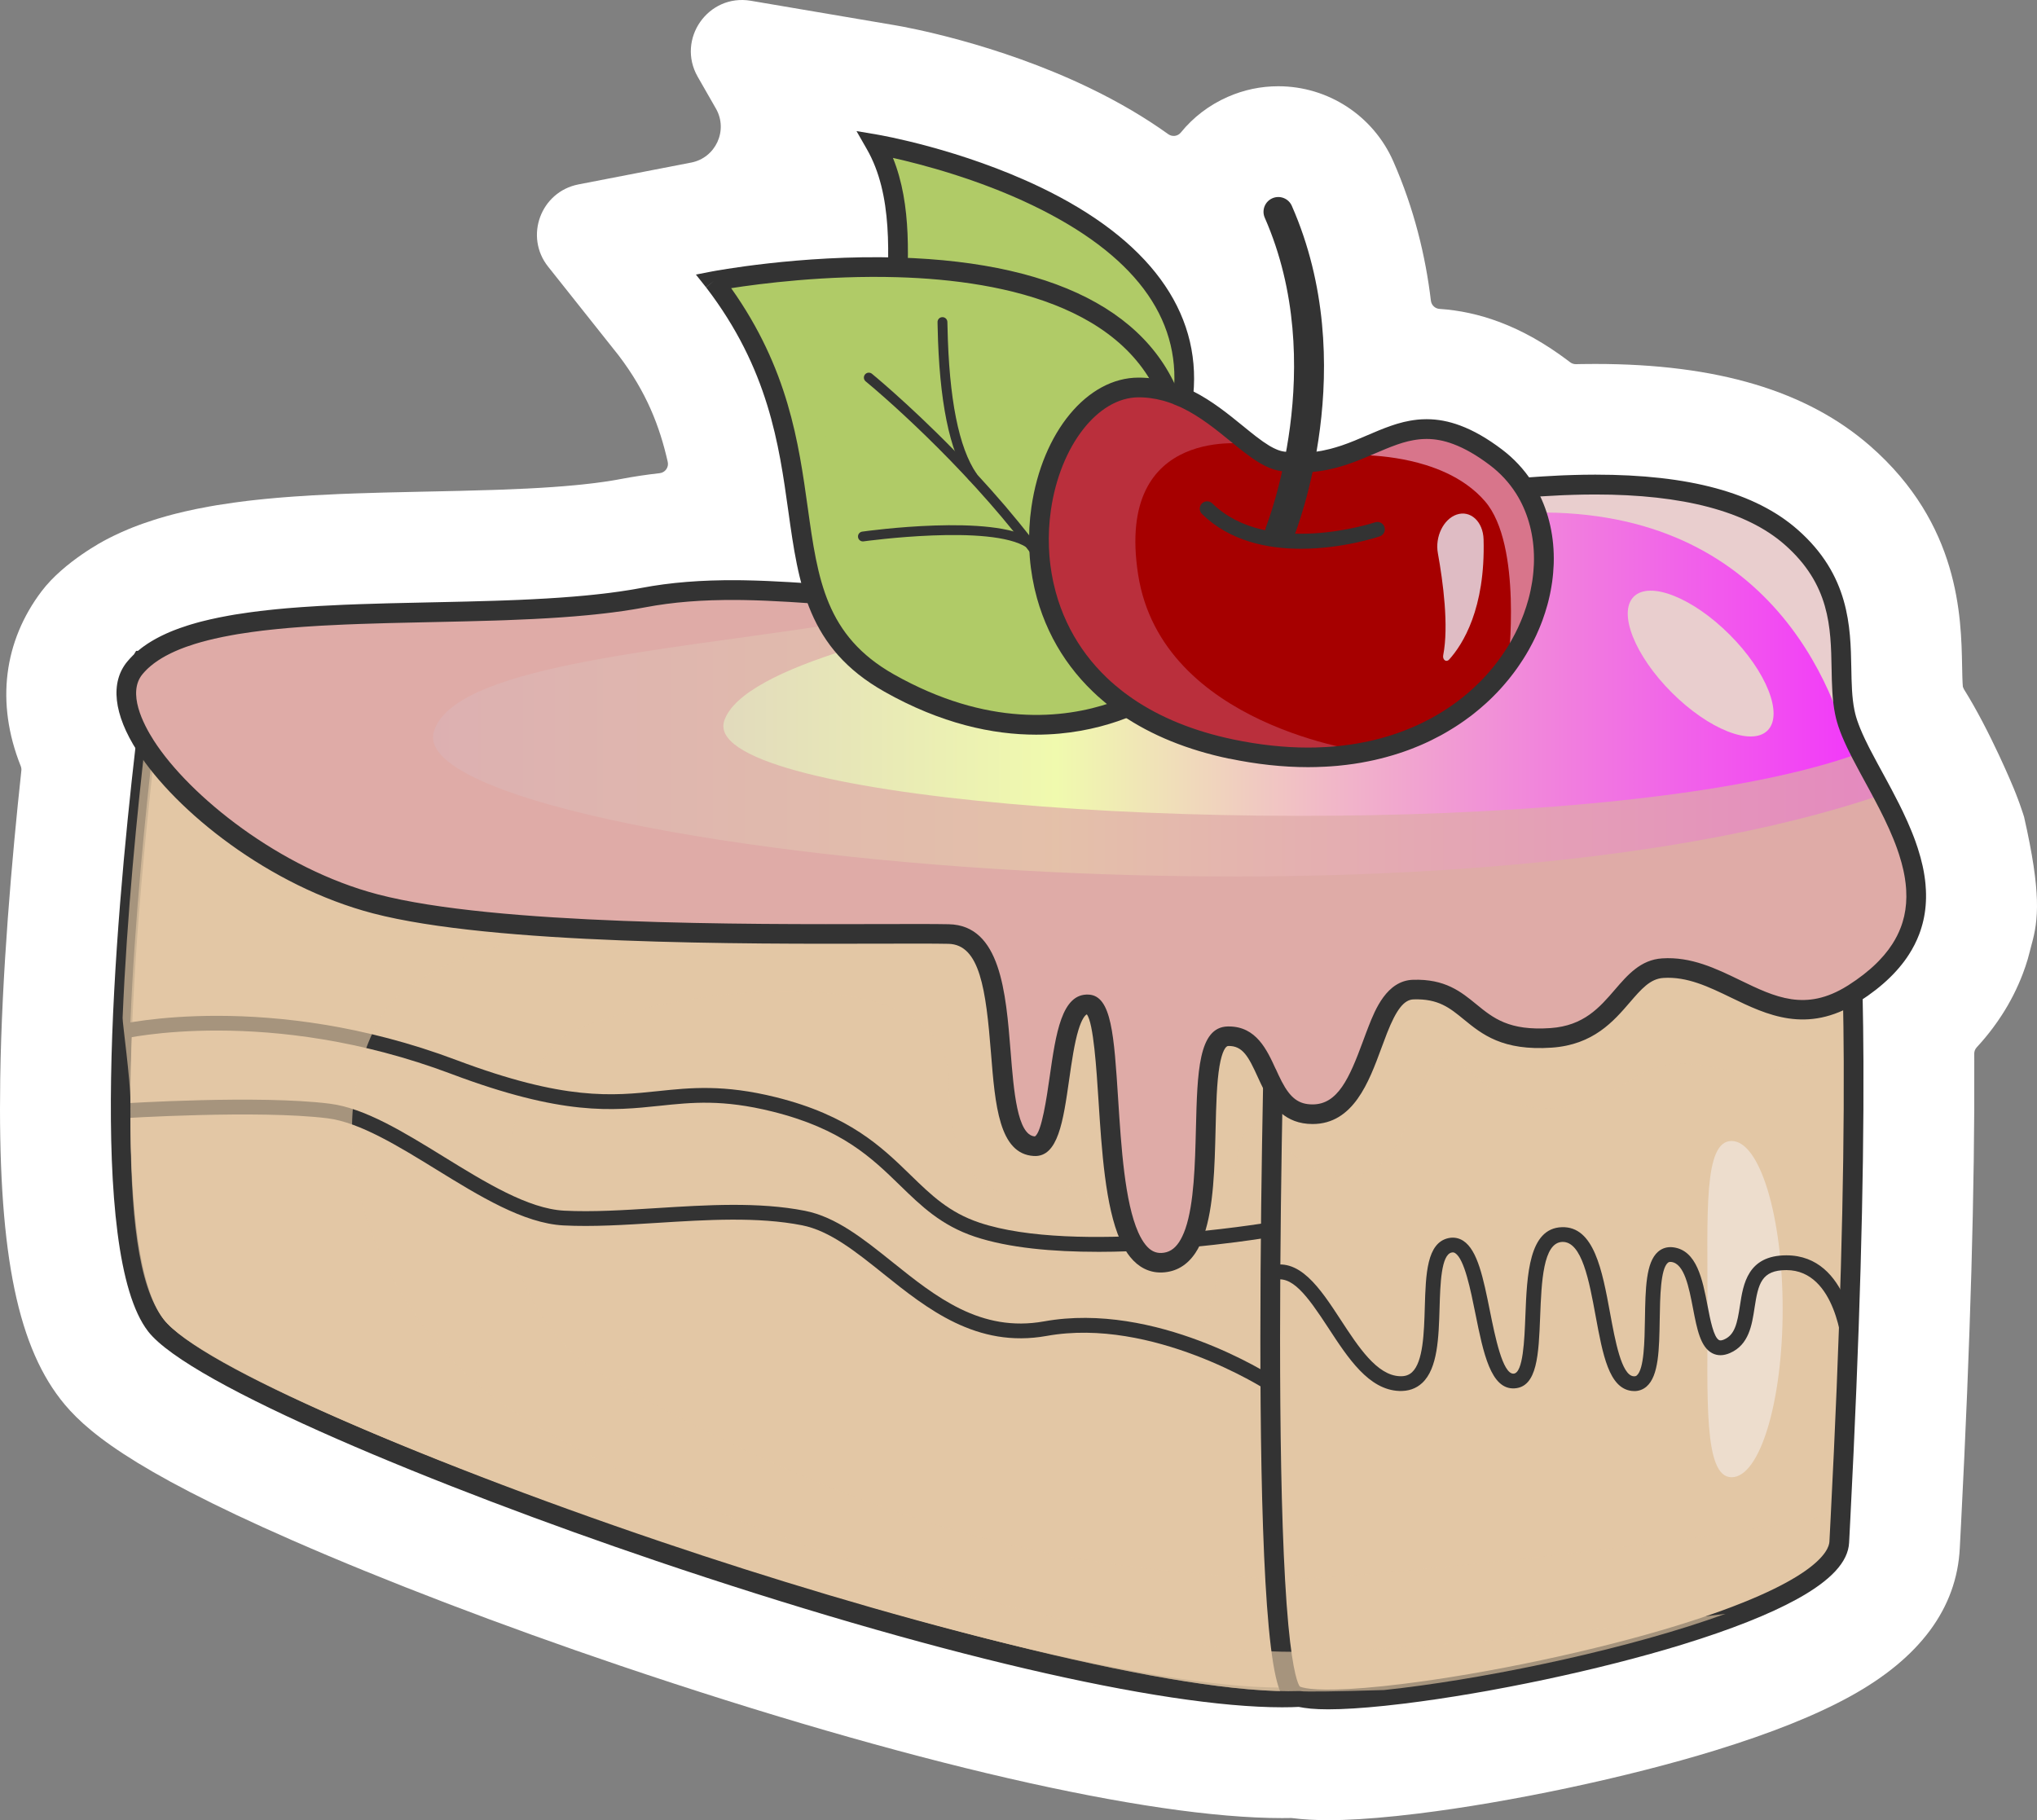 <?xml version="1.0" encoding="UTF-8"?> <svg xmlns="http://www.w3.org/2000/svg" xmlns:xlink="http://www.w3.org/1999/xlink" viewBox="0 0 1498.8 1339.45"><rect x="0" y="0" width="1498.8" height="1339.45" fill="#808080" stroke="none"/> <defs> <style> .cls-1 { fill: #fff; } .cls-2 { fill: #e9cece; } .cls-3 { opacity: .72; } .cls-3, .cls-4, .cls-5, .cls-6 { mix-blend-mode: multiply; } .cls-7 { fill: #a60000; } .cls-8 { fill: url(#_Безымянный_градиент_19); } .cls-9 { isolation: isolate; } .cls-10 { fill: #333; } .cls-11 { fill: #d8758b; } .cls-4 { opacity: .64; } .cls-12 { fill: #e3c7a5; } .cls-13 { fill: #dfaba7; } .cls-14 { fill: #b0cb67; } .cls-5 { opacity: .65; } .cls-15 { fill: #edddcd; } .cls-16 { fill: #dfbcc4; } .cls-17 { fill: #c5495e; } </style> <linearGradient id="_Безымянный_градиент_19" data-name="Безымянный градиент 19" x1="88.88" y1="642.92" x2="1405.88" y2="642.92" gradientTransform="translate(1498.8) rotate(-180) scale(1 -1)" gradientUnits="userSpaceOnUse"> <stop offset="0" stop-color="#f22aff"></stop> <stop offset=".48" stop-color="#f0faae"></stop> <stop offset="1" stop-color="#c8a2d7"></stop> </linearGradient> </defs> <g class="cls-9"> <g id="_Слой_2" data-name="Слой 2"> <g id="PATTERN"> <g> <path class="cls-1" d="m977.29,1339.45c14.06,0,30.51-1,50.28-3.06,5.14-.54,10.27-1.13,15.39-1.75,68.58-8.4,154.52-26.66,218.98-46.51,41.42-12.76,73.96-25.79,99.48-39.83,51.28-28.22,78.38-64.91,80.57-109.04l.92-17.76c6.87-133.95,10.15-248.5,9.74-340.5,0-1.88-.02-3.75-.03-5.61-.01-1.74.66-3.4,1.84-4.68,4.37-4.73,8.39-9.56,12.05-14.48,2.36-3.17,4.56-6.35,6.56-9.47,6.13-9.48,11.26-19.61,15.27-30.13,1.38-3.61,2.6-7.25,3.66-10.81,1.05-3.49,1.8-7.09,2.78-10.58,5.15-18.32,7.24-38.03-5.47-94.03-.17-.73-.73-2.31-.73-2.31l-.09-.29c-.79-2.43-1.58-4.73-2.42-7.05-.43-1.19-.89-2.43-1.35-3.66-.43-1.15-.91-2.38-1.39-3.62-.49-1.27-1.01-2.57-1.56-3.89-.04-.1-.08-.21-.13-.31,0,0-17.02-41.61-36.62-72.92l-.43-.97-.34-.82c-.33-3.34-.45-10.02-.55-15.07-.67-36.54-1.93-104.55-67.5-161.97-46.52-40.72-112.73-60.5-202.41-60.5-2.69,0-5.39.02-8.1.06l-2.19.02c-1.32.02-2.61.05-3.89.08-1.57.04-3.1-.47-4.34-1.43-.37-.28-.73-.56-1.1-.84-17.24-13.01-34.03-22.47-51.38-28.93-14.29-5.33-28.93-8.51-43.62-9.47-3.3-.22-5.93-2.77-6.33-6.05-3.94-32.91-12.37-67.76-27.68-102.58-14.76-33.55-47.97-55.22-84.61-55.22-12.88,0-25.39,2.63-37.18,7.82-13.67,6.01-25.42,15.01-34.56,26.28-2.25,2.78-6.31,3.26-9.22,1.17-16.72-12.01-36.11-23.55-58.56-34.34-67.69-32.53-134.65-44.49-142.06-45.75L552.44.56c-31.43-5.33-54.9,28.29-39.06,55.96l13.39,23.39c9.17,16.02-.18,36.3-18.32,39.75-.01,0-.03,0-.04,0l-82.75,16.04c-27.8,5.39-39.99,38.34-22.37,60.52l51.92,65.37c20.49,26.91,30.19,52.16,36.11,78.33.9,3.96-1.87,7.83-5.9,8.28-9.72,1.09-19.16,2.51-28.37,4.26-1.2.23-2.3.44-3.42.62l-.75.13c-.69.12-1.33.24-1.97.34l-.7.11c-3.7.61-7.68,1.19-11.85,1.71l-.54.07c-1.15.15-2.28.29-3.41.41l-.41.05c-1.77.2-3.54.41-5.31.59l-.73.08c-1.59.18-3.15.32-4.72.47-10.72,1.02-22.33,1.84-35.58,2.49-6.38.32-12.78.6-19.14.81-2.44.09-4.74.17-7.04.24h-.33c-6.54.22-13.13.4-19.72.55l-.98.03c-.59.02-1.19.04-1.78.05l-.86.02c-3.36.09-6.67.15-9.96.22l-1.19.03c-.66.02-1.25.03-1.85.04l-13.64.29c-8.73.19-17.43.37-26.08.59l-3.55.09c-6.51.17-13.14.37-19.71.6l-.62.02c-4.06.15-8,.29-11.9.45-6.49.28-12.83.59-18.93.93l-13.9.89c-2.35.16-4.7.35-7.02.53l-5.6.45c-3,.27-5.92.53-8.77.81-1.91.19-3.95.4-5.98.62l-.47.05c-2.28.24-4.54.49-6.79.76l-.47.06c-3.16.39-6.22.78-9.26,1.21-4.75.66-8.79,1.27-12.55,1.89l-5.81,1.01c-6.09,1.09-11.95,2.29-17.44,3.55l-.33.08c-2.26.53-4.46,1.05-6.61,1.6,0,0-2.68.68-3.5.9-1.28.34-2.5.68-3.7,1.02-1.68.46-3.38.96-5.07,1.47-1.3.38-2.59.78-3.86,1.2-2.71.85-5.43,1.77-8.11,2.73-1.19.42-2.38.85-3.54,1.29-1.29.47-2.55.96-3.8,1.45,0,0-2.5,1.01-3.38,1.38-3.34,1.38-6.81,2.94-10.54,4.74-1.1.53-2.23,1.09-3.41,1.7-.95.49-1.93.99-2.91,1.5,0,0-30.3,15.65-47.01,37.78-27.47,36.38-34,81.73-15.29,128.61.41,1.03.58,2.14.46,3.24C8.72,631.72,1.33,716.53.17,793.67c-1.84,122.91,11.41,193.49,44.32,236,16.86,21.78,50.31,51.16,170.54,103.83,68.52,30.02,154.24,62.79,241.38,92.29,210.53,71.26,388,112.13,486.9,112.13,2.16,0,4.31-.02,6.47-.06.32,0,.63.01.94.05,7.95,1.04,16.65,1.53,26.57,1.53Z"></path> <g> <g> <path class="cls-12" d="m114.7,975.31c53.42,69.03,653.11,283.47,841.84,273.49,17.02-.89,30.7-3.61,40.32-8.43,6-3.01,11.4-7.1,16.24-12.21,56.11-59.02,37.62-250.45,16.18-384.36-5.33-33.24-10.82-62.94-15.42-86.19-6.31-31.95-10.87-51.7-10.87-51.7l-57.68-14.14L114.7,488.32s-3.33,23.6-7.61,60.51c-13.59,117.34-36.7,369.24,7.61,426.47Z"></path> <path class="cls-10" d="m482.56,1148.55c-158.54-53.66-343.08-129.38-373.59-168.8-44.72-57.76-24.88-295.3-9.08-431.75,4.24-36.58,7.6-60.45,7.63-60.69l1.12-7.93,838.39,205.35,62.02,15.2,1.01,4.35c.05.2,4.67,20.23,10.92,51.93,5.54,27.98,10.89,57.87,15.47,86.45,23.22,145.03,38.93,330.51-18.08,390.49-5.45,5.76-11.59,10.37-18.26,13.71-10.39,5.21-24.52,8.21-43.19,9.19-4.31.23-8.84.34-13.61.34-89.37,0-259.4-39.67-460.76-107.82Zm461.02-449.74L120.8,497.28c-1.32,9.86-3.72,28.36-6.5,52.39-26.46,228.46-24.22,381.98,6.14,421.2h0c24.18,31.25,178.43,100.2,366.77,163.94,155.57,52.66,353.31,107.08,455.83,107.07,4.56,0,8.95-.11,13.13-.33,16.4-.86,29-3.44,37.45-7.67,5.15-2.58,9.94-6.19,14.23-10.73,41.3-43.45,46.37-177.77,14.28-378.22-4.55-28.41-9.87-58.12-15.38-85.93-4.52-22.91-8.18-39.66-9.84-47.13l-53.33-13.07Z"></path> </g> <g> <path class="cls-12" d="m940.74,1196.64c2.65,28.27,6.29,46.77,11.29,50.27,1.05.74,2.57,1.38,4.51,1.88.05.02.14.04.22.05,10.44,2.72,32.71,2.23,61.62-.78,4.46-.47,9.08-1,13.83-1.58,117.16-14.35,318.72-63.72,321.09-111.63.22-4.19.53-10.24.92-17.94,2.94-57.23,10.2-204.46,9.62-335.54-.07-16.96-.27-33.65-.63-49.84-2.28-102.66-10.91-185.23-32.57-189.05-50.6-8.93-339.22,127.29-385.34,149.27-4.04,1.92-6.22,2.97-6.22,2.97,0,0-1.3,42.71-2.48,104.4-.27,13.52-.53,27.94-.76,43.02-1.87,117.38-2.56,274.75,4.89,354.47Z"></path> <g class="cls-4"> <path class="cls-12" d="m95.94,821.72c.13,71.22,5.29,124.32,24.5,149.15,53.42,69.03,658.8,279.76,836.11,273.56.05.02.14.04.22.05,3.57.65,26.95.25,61.62-.78,4.46-.47,9.08-1,13.83-1.58,69.16-8.48,167.72-29.14,237.37-54.51,48.35-17.62,82.77-37.5,83.73-57.12.22-4.19.53-10.24.92-17.94-73.72,20.71-386.1,51.92-415.71,49.71-103.95-7.72-254.87-11.45-493-149.13-90.56-52.34-89.52-184.25-37.3-245.18,25.82-30.12,289.78-80.64,289.92,27.84.14,112.87,75.72,81.79,92.93,76.04,6.11-2.05,10.87,13.3,16.47,34.05.96,3.52,1.94,7.19,2.94,10.96,4.49,16.73,9.68,35.36,16.49,50.78,1.94,4.37,3.99,8.48,6.22,12.21,7.05,11.91,15.66,20.03,26.49,20.62,6.42.34,11.89-2.88,16.58-8.66,2.19-2.66,4.2-5.89,6.09-9.57,8.83-17.36,14.43-44.71,18.79-71.47.62-3.77,1.21-7.54,1.78-11.25,5.64-36.72,9.42-69.39,16.67-69.48,4.73-.07,10.09,3.19,16.26,7.77,15.6,11.54,36.32,31.41,64.61,26.57,13.23-2.27,22.09-12.4,28.83-24.94,13.41-24.86,18.5-59.17,32.82-60.24,21.55-1.59,34.38,42.46,87.13,36.01,52.77-6.45,52.63-43,112.92-29.41,23.79,5.36,62.98-.13,101.68-8.77-.07-16.96-.27-33.65-.63-49.84.22-.13.45-.27.67-.42,8.57-5.47,15.75-11.11,21.67-16.91.74-.72,1.47-1.47,2.17-2.19,2.81-2.9,5.33-5.85,7.54-8.83,1.11-1.49,2.14-2.99,3.12-4.49,2.92-4.49,5.2-9.06,6.96-13.68.58-1.52,1.11-3.06,1.56-4.62.47-1.54.87-3.1,1.23-4.64,1.65-7.25,2.08-14.57,1.59-21.91v-.02c-.16-2.66-.45-5.33-.87-7.99-.09-.67-.2-1.34-.33-2.01-.07-.49-.16-.98-.25-1.45-.13-.71-.27-1.41-.42-2.12-.11-.6-.25-1.2-.38-1.79-.82-3.66-1.81-7.32-2.99-10.96-.15-.51-.31-1-.47-1.5-.47-1.45-.96-2.88-1.49-4.33-.33-.91-.67-1.83-1.01-2.75-.29-.78-.6-1.56-.91-2.34-.31-.8-.62-1.58-.94-2.36-2.08-5.13-4.4-10.22-6.83-15.24,0-.02,0-.04-.02-.04-2.37-4.88-4.86-9.71-7.38-14.44-.96-1.83-1.94-3.64-2.92-5.44-.72-1.36-1.47-2.72-2.19-4.06-1.14-2.08-2.27-4.15-3.37-6.2-.69-1.23-1.36-2.48-2.01-3.7-1.81-3.35-3.59-6.65-5.24-9.88-.54-1.03-1.07-2.08-1.58-3.1-1.59-3.15-3.08-6.23-4.4-9.24-.53-1.16-1.02-2.32-1.49-3.46-.18-.4-.34-.8-.49-1.18-.38-.91-.72-1.81-1.05-2.7-.76-2.05-1.45-4.04-2.01-6-.53-1.81-.98-3.68-1.36-5.56-7.41-36.37,9.79-85.59-39.63-128.87-32.11-28.11-83.78-38.51-143.91-38.51-2.32,0-4.64.02-6.98.05-.67,0-1.36.02-2.03.02-2.27.04-4.57.09-6.85.16-2.3.05-4.6.15-6.92.24-1.12.04-2.23.09-3.35.14-3.95.18-7.94.4-11.94.65-1.14.05-2.3.14-3.44.22-.4.02-.8.05-1.21.09-1.69.11-3.39.24-5.09.36-1.07.09-2.12.16-3.19.25-.45.04-.92.07-1.38.13-1.52.11-3.04.24-4.57.38-2.5.22-5,.44-7.52.69h-.02c-.31.04-.62.05-.92.09-2.34.24-4.68.47-7.01.72-3.37.36-6.76.74-10.17,1.14-1.58.18-3.17.36-4.77.58-.8.09-1.6.18-2.39.29-.43.05-.89.11-1.32.16-2.12.27-4.24.54-6.38.82-2.74.36-5.47.74-8.21,1.12-1.25.18-2.52.36-3.79.54-1.63.24-3.28.47-4.93.72-1.65.24-3.3.49-4.97.74-23.11,3.52-46.43,7.76-69.45,12.4-4.69.96-9.39,1.92-14.06,2.9-3.5.72-7,1.47-10.47,2.21-1.69.36-3.37.72-5.04,1.11-.71.14-1.4.29-2.1.45-6.92,1.5-13.79,3.03-20.61,4.58-.6.13-1.2.27-1.79.42-1.41.31-2.83.63-4.22.96-4.77,1.09-9.5,2.19-14.17,3.3-.49.11-.98.22-1.47.34h-.02c-7.32,1.72-14.53,3.44-21.66,5.18-1.52.36-3.03.72-4.53,1.11-.51.11-1,.24-1.49.36-.53.13-1.03.25-1.54.38-2.01.49-4.01.96-5.98,1.45-2.97.74-5.93,1.47-8.86,2.19-10.57,2.61-20.82,5.2-30.72,7.7-16.87,4.24-32.69,8.25-47.15,11.82-1.58.4-3.15.8-4.69,1.16-.87.22-1.74.43-2.59.63-1.03.25-2.05.51-3.06.74-.18.05-.34.09-.53.15-1.3.31-2.61.62-3.88.92-1.85.43-3.66.87-5.44,1.29-.25.07-.53.13-.78.2-.38.09-.74.16-1.12.25-.98.24-1.96.45-2.94.69-1.5.34-2.99.69-4.44,1.01-.24.05-.47.11-.69.16-.87.2-1.72.4-2.57.6-1.12.24-2.23.49-3.33.72-.78.18-1.54.34-2.32.51-1.07.24-2.14.47-3.17.67-5.13,1.11-9.91,2.05-14.3,2.85-2.05.38-4.01.71-5.87,1-3.93.62-7.47,1.09-10.58,1.36-.85.07-1.67.13-2.45.18-10.31.62-20.66.82-31.01.72-2.32-.04-4.66-.07-6.98-.13-.53,0-1.03-.02-1.56-.04-1.12-.02-2.25-.05-3.37-.09-13.05-.38-26.11-1.18-39.16-2.08-1.58-.11-3.13-.22-4.69-.33-9.39-.67-18.76-1.4-28.13-2.07-2.39-.16-4.77-.33-7.14-.49-1.54-.11-3.06-.22-4.58-.31-2.36-.16-4.69-.31-7.05-.45-5.29-.31-10.57-.6-15.84-.82-1.52-.07-3.06-.13-4.59-.18-1.79-.07-3.57-.13-5.36-.18-2.32-.07-4.66-.13-6.98-.16-.45,0-.91-.02-1.36-.02-1.52-.04-3.04-.04-4.57-.05-22.92-.16-45.76,1.2-68.41,5.49-1.83.34-3.66.69-5.53,1-1.14.2-2.28.4-3.44.58-4.93.82-9.99,1.54-15.15,2.19-1.78.22-3.57.44-5.38.65-2.05.24-4.13.47-6.22.69-2.08.22-4.19.43-6.31.63-12.72,1.21-25.97,2.1-39.52,2.77-6.76.33-13.61.62-20.5.87-2.5.09-5.04.18-7.58.25-6.76.22-13.57.4-20.42.56-1.18.04-2.37.07-3.55.09-3.5.09-7.01.16-10.51.24-1.09.04-2.16.05-3.24.07-13.01.27-26.02.54-38.89.87-1.14.04-2.27.05-3.39.09-6.42.16-12.78.36-19.06.58-4,.15-7.96.29-11.89.45-5.94.25-11.83.54-17.63.87-2.7.16-5.36.33-8.01.49-.53.04-1.03.07-1.54.11-1.05.07-2.1.15-3.15.22-2.08.14-4.17.31-6.23.47-1.59.13-3.19.25-4.77.38-2.65.24-5.27.47-7.85.72-1.87.18-3.7.38-5.53.58-2.03.22-4.02.44-6.02.67-2.63.33-5.22.65-7.79,1.01-3.53.49-7.01,1-10.4,1.56-.63.11-1.27.22-1.9.33-.92.16-1.83.33-2.75.49-4.55.82-8.95,1.7-13.21,2.68-1.7.4-3.39.8-5.04,1.21-.83.22-1.65.42-2.46.63-.82.22-1.63.43-2.43.67-1.27.34-2.52.71-3.73,1.09-.71.2-1.41.42-2.1.65-1.94.6-3.82,1.23-5.67,1.9-.63.22-1.29.45-1.92.71-.82.29-1.61.6-2.39.91-.67.27-1.34.54-1.99.82-2.1.87-4.11,1.79-6.07,2.74-.45.22-.89.43-1.34.67-.96.49-1.92.98-2.85,1.49-.98.54-1.92,1.09-2.85,1.63-1.83,1.11-3.57,2.25-5.24,3.44-.53.36-1.01.74-1.52,1.12-1.54,1.16-2.99,2.37-4.37,3.64-.02,0-.04,0-.04.02v.02c-.45.4-.89.82-1.3,1.23-.65.65-1.29,1.3-1.88,1.96-.62.67-1.21,1.34-1.78,2.03-10.19,12.34-7.48,30.83,4.22,51.34,1.12,1.98,8.44,4.44,9.74,6.46-5.96,51.54-14.14,131.92-17.25,207.49-.15,3.35,1.25,6.46,1.14,9.81-.6,16.46-1.11,33.62-1.15,49.47-.02,1.9,0,8.15,0,10.03Z"></path> </g> <path class="cls-10" d="m955.09,1255.9l-.67-.17c-2.69-.73-4.85-1.68-6.55-2.88-4.74-3.31-10.15-10.61-14.35-55.54h0c-7.47-79.94-6.8-237.32-4.92-355.26.24-15.09.49-29.52.76-43.05,1.17-61.02,2.47-104.06,2.49-104.49l.13-4.39,3.96-1.91s2.19-1.06,6.25-2.99c78.54-37.43,338.74-158.88,389.72-149.87,16.97,3,34.83,28.63,38.55,196.03.35,15.5.56,32.31.64,49.97.4,90.48-2.84,203.51-9.63,335.94l-.92,17.92c-.7,14.16-13.28,27.78-38.44,41.63-20.31,11.18-48.62,22.39-84.17,33.34-60.26,18.56-140.66,35.64-204.85,43.5-4.79.58-9.45,1.11-13.96,1.59-16.8,1.75-30.78,2.62-41.84,2.62-9.67,0-17.09-.67-22.2-2Zm-6.67-557.59c-.81.39-1.55.74-2.21,1.05-.36,12.45-1.4,50.2-2.35,99.92-.27,13.51-.52,27.92-.76,42.99-1.87,117.59-2.54,274.4,4.86,353.69h0c3.41,36.39,7.38,43.77,8.41,45.11.26.14.87.41,2.01.7l.21.05c5.3,1.38,20.01,3.09,59.03-.97,4.42-.47,9-.99,13.71-1.56,63.41-7.77,142.83-24.63,202.34-42.96,103.02-31.73,112.07-55.35,112.4-61.85l.92-17.94c6.78-132.16,10.01-244.92,9.61-335.13-.08-17.57-.29-34.29-.63-49.71-1.24-55.78-4.25-99.74-8.94-130.67-7.31-48.23-16.61-51.23-17.64-51.41-1.32-.23-2.84-.35-4.58-.35-43.96,0-218.06,73.57-376.38,149.03Z"></path> </g> <path class="cls-15" d="m1256.39,960.83c0,68.33-3.05,126.27,17.7,126.27s37.57-55.39,37.57-123.73-16.82-123.73-37.57-123.73-17.7,52.85-17.7,121.18Z"></path> <path class="cls-10" d="m807.62,921.23c62.5,0,124.02-10.28,127.89-10.94l-1.82-10.72c-1.41.24-142.32,23.79-212.94.2-22.44-7.49-35.62-20.32-50.89-35.18-21.08-20.51-44.97-43.75-99.01-57.17-38.42-9.54-62.88-6.97-86.53-4.49-33.75,3.55-68.66,7.21-148.47-22.83-137.51-51.77-247.22-26.35-248.32-26.09l2.54,10.57c1.06-.25,107.74-24.84,241.95,25.69,82.22,30.95,118.42,27.15,153.43,23.47,23.76-2.5,46.21-4.85,82.77,4.22,51.18,12.71,72.97,33.91,94.04,54.41,15.55,15.13,30.24,29.42,55.03,37.7,25.04,8.36,57.81,11.14,90.31,11.14Z"></path> <path class="cls-10" d="m931.64,1022.74l5.93-9.11c-3.52-2.29-87.26-56.02-169.34-41.24-46.69,8.4-79.7-18.06-111.63-43.66-21.3-17.07-41.41-33.2-64.34-37.71-33.97-6.69-72.29-4.3-109.34-1.97-24.17,1.51-47,2.95-67.79,1.87-26.44-1.36-57.96-20.79-88.44-39.57-30-18.49-58.33-35.95-84.29-39.19-51.69-6.46-149.77-.3-153.92-.03l.69,10.85c1.01-.06,101.21-6.36,151.88-.03,23.62,2.95,52.25,20.6,79.94,37.66,31.64,19.5,64.36,39.67,93.59,41.17,21.41,1.1,44.54-.35,69.03-1.88,36.37-2.28,73.97-4.63,106.56,1.79,20.31,4,39.41,19.32,59.64,35.53,32.25,25.85,68.81,55.16,120.36,45.87,77.79-13.99,160.66,39.12,161.48,39.66Z"></path> <g class="cls-5"> <path class="cls-12" d="m95.94,815.26c.13,71.22,5.29,130.78,24.5,155.61,53.42,69.03,660.23,279.76,836.11,273.55.05.02.14.04.22.05,3.57.65,26.95.25,61.62-.78,4.46-.47,9.08-1,13.83-1.58,69.16-8.48,167.72-29.14,237.37-54.51-104.6,13.3-237.24,27.82-319.41,27.93-152.03.24-506.98-111.51-603.6-200.97-77.02-71.31-114.25-182.89-65.96-267.02,37.28-64.95,244.53-79.79,244.53-79.79l-280.37-80.47-141.32-48.84c1.12,1.98,2.34,3.99,3.64,6.02-5.96,51.54-13.77,129.05-16.89,204.62-.15,3.35,5.77,45.54,5.74,61.4-.02,1.9-.02,2.89,0,4.78Z"></path> </g> <path class="cls-10" d="m1202.44,1023.7c3.43,0,6.55-1.15,9.11-3.39,8.96-7.84,9.28-27.15,9.65-49.51.27-16.41.61-36.83,5.93-41.48.5-.44,1.17-.82,2.55-.66,9.66,1.14,13.04,18.72,16.02,34.23,2.93,15.21,5.45,28.35,14.09,32.9,3.88,2.04,8.3,2,13.15-.12,13.91-6.08,16.11-20.56,18.05-33.34,2.68-17.67,5.1-27.67,23.43-27.67h.03c36.82.02,41.12,56.76,41.18,57.33l10.4-2.33c-.32-2.7-5.22-65.85-51.57-65.87h-.03c-28.58,0-31.82,21.33-34.18,36.91-2.01,13.27-3.8,21.57-11.65,25.01-1.67.73-2.93.88-3.73.46-4.01-2.11-6.49-14.98-8.48-25.33-3.69-19.17-7.87-40.89-25.42-42.97-4.17-.49-7.97.64-10.99,3.27-8.97,7.83-9.28,27.14-9.65,49.49-.27,16.41-.61,36.84-5.94,41.5-.5.44-1.16.82-2.55.66-8.79-1.03-13.41-26.13-17.12-46.29-5.82-31.59-11.82-64.24-35.59-63.42-24.26.86-25.6,35.1-26.78,65.32-.69,17.73-1.64,42.02-8.65,42.46-8.07.45-13.68-27.51-17.42-46.05-4.85-24.03-9.03-44.79-19.6-51.69-3.29-2.14-7.06-2.83-10.91-2-16.01,3.49-16.7,26.48-17.42,50.83-.56,18.85-1.19,40.22-9.35,47.83-2.34,2.18-5.23,3.15-9.07,2.97-16.8-.67-30.34-21.41-43.44-41.47-15.19-23.25-30.89-47.3-53.56-39.16l3.68,10.23c13.56-4.87,24.95,10.64,40.78,34.87,14.61,22.36,29.71,45.49,52.11,46.39,6.75.26,12.45-1.71,16.93-5.89,11.47-10.7,12.15-33.45,12.8-55.46.51-17.31,1.15-38.85,8.86-40.53,1.02-.22,1.79-.09,2.65.47,6.76,4.42,11.27,26.77,14.89,44.74,5.79,28.72,11.26,55.81,28.76,54.75,16.81-1.05,17.75-25.07,18.84-52.89,1-25.49,2.13-54.37,16.3-54.88,14.43-.44,19.77,28.73,24.52,54.53,5.25,28.52,9.79,53.14,26.54,55.12.63.07,1.26.11,1.88.11Z"></path> <g> <path class="cls-8" d="m107.09,548.83c28.94,45.09,98.28,97.75,169.1,116.27,106.8,27.93,363.55,20.97,421.8,22.2,58.26,1.21,21.04,153.71,63.1,156.14,23,1.32,13.75-105.98,39.65-104.37,20.12,1.25,8.73,122.49,30.16,170.69,1.87,4.17,3.97,7.79,6.36,10.75,4.68,5.8,10.47,9.01,17.69,8.68,8.12-.36,14.14-4.48,18.61-11.16,2.17-3.28,3.99-7.18,5.51-11.56,15.68-45.49-1.23-143.31,24.41-143.95,19.75-.47,24.47,19.97,33.13,36.61,5.89,11.31,13.63,20.84,29.18,20.84,28.91,0,37.48-35.54,48.08-62.38,6.34-16.04,13.41-28.94,25.99-29.34,45.89-1.43,39.85,39.81,101.52,35.52,48.82-3.41,52.84-49.38,82-51.29,49.15-3.23,83.27,54.49,139.83,19.05.22-.13.45-.27.67-.42,8.57-5.47,15.75-11.11,21.67-16.91.74-.72,1.47-1.47,2.17-2.19,2.81-2.9,5.33-5.85,7.54-8.83,1.11-1.49,2.16-2.99,3.12-4.49,2.92-4.49,5.2-9.06,6.96-13.68.58-1.52,1.11-3.06,1.56-4.62.47-1.54.89-3.1,1.23-4.64,1.65-7.25,2.08-14.57,1.59-21.91,0,0,.02,0,0-.02-.16-2.66-.45-5.33-.87-7.99-.09-.67-.2-1.34-.33-2.01-.07-.49-.16-.98-.25-1.45-.13-.71-.27-1.41-.42-2.12-.11-.6-.25-1.2-.38-1.79-.82-3.66-1.81-7.32-2.99-10.96-.15-.51-.31-1-.47-1.5-.47-1.45-.96-2.88-1.49-4.33-.33-.91-.67-1.83-1.01-2.75-.29-.78-.6-1.56-.91-2.34-.31-.8-.62-1.58-.94-2.36-2.08-5.13-4.4-10.22-6.83-15.24,0-.02,0-.04-.02-.04-2.37-4.87-4.86-9.71-7.38-14.44-.96-1.83-1.94-3.64-2.92-5.44-.72-1.36-1.47-2.72-2.19-4.06-1.14-2.08-2.27-4.15-3.37-6.2l-2.01-3.7c-1.81-3.35-3.59-6.65-5.24-9.88-.24-.43-.45-.87-.67-1.29-.31-.6-.62-1.21-.91-1.81-1.59-3.15-3.08-6.23-4.4-9.24-.53-1.16-1.03-2.32-1.49-3.46-.18-.4-.34-.8-.49-1.18-.38-.91-.72-1.81-1.05-2.7-.76-2.05-1.45-4.04-2.01-6-.53-1.81-.98-3.68-1.36-5.56-7.41-36.37,9.79-85.59-39.63-128.87-32.11-28.11-83.78-38.51-143.91-38.51-2.32,0-4.64.02-6.98.05-.67,0-1.36.02-2.03.02-2.27.04-4.57.09-6.85.16-2.3.05-4.6.14-6.92.24-1.12.04-2.23.09-3.35.14-3.95.18-7.94.4-11.94.65-1.14.05-2.3.15-3.44.22-.4.02-.8.05-1.21.09-1.69.11-3.39.24-5.09.36-1.07.09-2.12.16-3.19.25-.47.04-.94.07-1.4.11-1.52.13-3.03.25-4.55.4-2.5.22-5,.43-7.52.69h-.02c-.31.04-.62.05-.92.09-2.34.24-4.68.47-7.01.73-3.37.36-6.76.74-10.17,1.14-1.58.18-3.17.36-4.77.56-.8.11-1.6.2-2.39.31-.43.05-.89.11-1.32.16-2.12.27-4.24.54-6.38.82-2.74.36-5.47.74-8.21,1.12-1.25.18-2.52.36-3.79.54-1.63.24-3.28.47-4.93.72-1.65.24-3.3.49-4.97.74-23.11,3.52-46.43,7.76-69.45,12.4-4.69.96-9.39,1.92-14.06,2.9-3.5.72-7,1.47-10.47,2.21-1.69.36-3.35.72-5.02,1.09-.71.16-1.41.31-2.12.47-6.92,1.5-13.79,3.03-20.61,4.58-.6.13-1.2.27-1.79.42-1.41.31-2.83.63-4.22.96-4.77,1.09-9.5,2.19-14.17,3.3-.49.11-.98.22-1.47.34h-.02c-7.32,1.72-14.53,3.44-21.66,5.18-1.52.36-3.03.72-4.53,1.11-.51.11-1,.24-1.49.36-.51.11-1.03.24-1.54.36-1.99.49-3.99.98-5.98,1.47-2.97.74-5.93,1.47-8.86,2.19-10.57,2.61-20.82,5.2-30.72,7.7-16.87,4.24-32.69,8.25-47.15,11.82-1.58.4-3.15.78-4.69,1.16-.87.22-1.74.43-2.59.63-1.03.25-2.05.49-3.06.74-.18.04-.36.09-.54.13-1.3.33-2.61.63-3.88.92-1.83.45-3.64.89-5.42,1.31-.25.05-.53.13-.8.18-.36.09-.74.18-1.11.27-.98.24-1.96.45-2.94.69-1.5.34-2.99.69-4.44,1.01-.24.05-.47.11-.69.16-.87.2-1.74.38-2.59.58-1.12.25-2.23.51-3.32.74-.78.18-1.54.34-2.32.51-1.07.24-2.12.45-3.17.67-5.13,1.11-9.91,2.05-14.3,2.85-2.05.36-4.01.69-5.87,1-3.93.62-7.47,1.09-10.58,1.36-.85.07-1.67.13-2.45.18-10.31.62-20.66.82-31.01.72-2.32-.04-4.66-.07-6.98-.13-.53,0-1.03-.02-1.56-.04-1.12-.02-2.25-.05-3.37-.09-13.05-.38-26.11-1.18-39.16-2.08-1.58-.11-3.13-.22-4.69-.33-9.39-.67-18.76-1.4-28.13-2.07-2.39-.16-4.77-.33-7.14-.49-1.54-.11-3.06-.22-4.58-.31-2.36-.16-4.69-.31-7.05-.45-5.29-.31-10.57-.6-15.84-.82-1.52-.07-3.06-.13-4.59-.18-1.79-.07-3.57-.13-5.36-.18-2.32-.07-4.66-.13-6.98-.16-.45,0-.91-.02-1.36-.02-1.52-.04-3.04-.04-4.57-.05-22.92-.16-45.76,1.2-68.41,5.49-1.83.34-3.66.69-5.53,1-1.14.2-2.28.4-3.44.58-4.93.82-9.99,1.54-15.15,2.19-1.78.24-3.57.45-5.38.65-2.05.24-4.13.47-6.22.69-2.08.24-4.19.43-6.31.63-12.72,1.21-25.95,2.1-39.52,2.77-6.76.34-13.59.63-20.5.87-2.5.09-5.04.18-7.58.25-6.76.22-13.59.4-20.42.56-1.18.04-2.37.07-3.55.09-3.5.09-7.01.16-10.51.24-1.09.04-2.16.05-3.24.07-13.01.29-26.02.54-38.89.87-1.14.04-2.27.05-3.39.09-6.4.16-12.76.36-19.06.58-3.99.14-7.96.29-11.89.45-5.94.25-11.83.54-17.63.87-2.7.16-5.36.33-8.01.49-.53.04-1.03.07-1.54.11-1.05.07-2.1.14-3.15.22-2.08.15-4.17.31-6.23.47-1.59.13-3.19.25-4.77.38-2.65.24-5.27.47-7.85.72-1.87.18-3.7.38-5.53.58-2.03.22-4.02.44-6.02.67-2.63.33-5.22.65-7.79,1.01-3.53.49-7.01,1-10.4,1.56-.63.11-1.27.22-1.9.33-.92.16-1.83.33-2.75.49-4.55.82-8.95,1.7-13.21,2.68-1.7.4-3.39.8-5.04,1.21-.83.22-1.65.42-2.46.63-.82.22-1.63.43-2.43.67-1.27.34-2.52.71-3.73,1.09-.71.2-1.41.42-2.1.65-1.94.6-3.82,1.23-5.67,1.9-.63.22-1.29.45-1.92.71-.82.29-1.61.6-2.39.91-.67.27-1.34.54-1.99.82-2.1.87-4.11,1.79-6.07,2.74-.45.22-.89.44-1.34.67-.96.49-1.92.98-2.85,1.49-.96.53-1.92,1.07-2.85,1.63-1.83,1.11-3.57,2.25-5.24,3.44-.53.36-1.01.74-1.52,1.12-1.54,1.16-2.99,2.37-4.37,3.64-.02,0-.02.02-.04.04-.45.4-.89.82-1.3,1.23-.65.65-1.29,1.3-1.88,1.96-.62.67-1.21,1.34-1.78,2.03-11.16,13.54-6.85,34.47,7.86,57.36Z"></path> <g class="cls-3"> <path class="cls-13" d="m107.09,548.83c28.94,45.09,98.28,97.75,169.1,116.27,106.8,27.93,363.55,20.97,421.8,22.2,58.26,1.21,21.04,153.71,63.1,156.14,23,1.32,13.75-105.98,39.65-104.37,20.12,1.25,8.73,122.49,30.16,170.69,1.87,4.17,3.97,7.79,6.36,10.75,4.68,5.8,10.47,9.01,17.69,8.68,8.12-.36,14.14-4.48,18.61-11.16,2.17-3.28,3.99-7.18,5.51-11.56,15.68-45.49-1.23-143.31,24.41-143.95,19.75-.47,24.47,19.97,33.13,36.61,5.89,11.31,13.63,20.84,29.18,20.84,28.91,0,37.48-35.54,48.08-62.38,6.34-16.04,13.41-28.94,25.99-29.34,45.89-1.43,39.85,39.81,101.52,35.52,48.82-3.41,52.84-49.38,82-51.29,49.15-3.23,83.27,54.49,139.83,19.05.22-.13.45-.27.67-.42,8.57-5.47,15.75-11.11,21.67-16.91.74-.72,1.47-1.47,2.17-2.19,2.81-2.9,5.33-5.85,7.54-8.83,1.11-1.49,2.16-2.99,3.12-4.49,2.92-4.49,5.2-9.06,6.96-13.68.58-1.52,1.11-3.06,1.56-4.62.47-1.54.89-3.1,1.23-4.64,1.65-7.25,2.08-14.57,1.59-21.91,0,0,.02,0,0-.02-.16-2.66-.45-5.33-.87-7.99-.09-.67-.2-1.34-.33-2.01-.07-.49-.16-.98-.25-1.45-.13-.71-.27-1.41-.42-2.12-.11-.6-.25-1.2-.38-1.79-.82-3.66-1.81-7.32-2.99-10.96-.15-.51-.31-1-.47-1.5-.47-1.45-.96-2.88-1.49-4.33-.33-.91-.67-1.83-1.01-2.75-.29-.78-.6-1.56-.91-2.34-.31-.8-.62-1.58-.94-2.36-2.08-5.13-4.4-10.22-6.83-15.24,0-.02,0-.04-.02-.04-2.37-4.87-4.86-9.71-7.38-14.44-.96-1.83-1.94-3.64-2.92-5.44-.72-1.36-1.47-2.72-2.19-4.06-1.14-2.08-2.27-4.15-3.37-6.2l-2.01-3.7c-1.81-3.35-3.59-6.65-5.24-9.88-.24-.43-.45-.87-.67-1.29-7.34,2.7-15.22,5.29-23.58,7.74-46.19,13.57-107.14,23.29-174.92,29.58-273,25.41-657.14-4.51-637.58-61.09,6.92-20.03,43.15-37.5,89.87-52.05,43.44-13.54,95.94-24.57,142.33-32.84,2.21-.38,4.4-.76,6.56-1.14,3.73-.65,7.41-1.29,11.04-1.9,1.32-.22,2.65-.45,3.97-.67,1.25-.2,2.5-.42,3.73-.62,18.29-3.03,35.01-5.55,49.04-7.56,26.39-3.79,43.28-5.74,43.28-5.74l-15.8-21.37c-10.57,2.61-20.82,5.2-30.72,7.7-16.87,4.24-32.69,8.25-47.15,11.82-1.58.4-3.15.78-4.69,1.16-.87.22-1.74.43-2.59.63-1.03.25-2.05.49-3.06.74-.18.04-.36.09-.54.13-1.3.33-2.61.63-3.88.92-1.83.45-3.64.89-5.42,1.31-.25.05-.53.13-.8.18-.36.09-.74.18-1.11.27-.98.24-1.96.45-2.94.69-1.5.34-2.99.69-4.44,1.01-.24.05-.47.11-.69.16-.87.2-1.74.38-2.59.58-1.12.25-2.23.51-3.32.74-.78.18-1.54.34-2.32.51-1.07.24-2.12.45-3.17.67-5.13,1.11-9.91,2.05-14.3,2.85-2.05.36-4.01.69-5.87,1-3.93.62-7.47,1.09-10.58,1.36-.85.07-1.67.13-2.45.18-10.31.62-20.66.82-31.01.72-2.32-.04-4.66-.07-6.98-.13-.53,0-1.03-.02-1.56-.04-1.12-.02-2.25-.05-3.37-.09-13.05-.38-26.11-1.18-39.16-2.08-1.58-.11-3.13-.22-4.69-.33-9.39-.67-18.76-1.4-28.13-2.07-2.39-.16-4.77-.33-7.14-.49-1.54-.11-3.06-.22-4.58-.31-2.36-.16-4.69-.31-7.05-.45-5.29-.31-10.57-.6-15.84-.82-1.52-.07-3.06-.13-4.59-.18-1.79-.07-3.57-.13-5.36-.18-2.32-.07-4.66-.13-6.98-.16-.45,0-.91-.02-1.36-.02-1.52-.04-3.04-.04-4.57-.05-22.92-.16-45.76,1.2-68.41,5.49-117.47,10.4-313.14-5.98-369.35,46.5-.02,0-.04,0-.04.02-.45.42-.89.83-1.3,1.25-.65.65-1.29,1.3-1.88,1.96-.62.67-1.21,1.34-1.78,2.03-11.16,13.54-6.85,34.47,7.86,57.36Z"></path> </g> <g class="cls-6"> <path class="cls-13" d="m107.09,548.83c28.94,45.09,98.28,97.75,169.1,116.27,106.8,27.93,363.55,20.97,421.8,22.2,58.26,1.21,21.04,153.71,63.1,156.14,23,1.32,13.75-105.98,39.65-104.37,20.12,1.25,8.73,122.49,30.16,170.69,1.87,4.17,3.97,7.79,6.36,10.75,4.68,5.8,10.47,9.01,17.69,8.68,8.12-.36,14.14-4.48,18.61-11.16,2.17-3.28,3.99-7.18,5.51-11.56,15.68-45.49-1.23-143.31,24.41-143.95,19.75-.47,24.47,19.97,33.13,36.61,5.89,11.31,13.63,20.84,29.18,20.84,28.91,0,37.48-35.54,48.08-62.38,6.34-16.04,13.41-28.94,25.99-29.34,45.89-1.43,39.85,39.81,101.52,35.52,48.82-3.41,52.84-49.38,82-51.29,49.15-3.23,83.27,54.49,139.83,19.05.22-.13.45-.27.67-.42,8.57-5.47,15.75-11.11,21.67-16.91.74-.72,1.47-1.47,2.17-2.19,2.81-2.9,5.33-5.85,7.54-8.83,1.11-1.49,2.16-2.99,3.12-4.49,2.92-4.49,5.2-9.06,6.96-13.68.58-1.52,1.11-3.06,1.56-4.62.47-1.54.89-3.1,1.23-4.64,1.65-7.25,2.08-14.57,1.59-21.91,0,0,.02,0,0-.02-.16-2.66-.45-5.33-.87-7.99-.09-.67-.2-1.34-.33-2.01-.07-.49-.16-.98-.25-1.45-.13-.71-.27-1.41-.42-2.12-.11-.6-.25-1.2-.38-1.79-.82-3.66-1.81-7.32-2.99-10.96-.15-.51-.31-1-.47-1.5-.47-1.45-.96-2.88-1.49-4.33-.33-.91-.67-1.83-1.01-2.75-.29-.78-.6-1.56-.91-2.34-.31-.8-.62-1.58-.94-2.36-2.08-5.13-4.4-10.22-6.83-15.24,0-.02,0-.04-.02-.04-2.37-4.87-4.86-9.71-7.38-14.44-10.37,3.57-21.08,6.96-32.11,10.17-85.08,24.83-188.8,39.33-297.33,45.96-108.01,6.6-220.8,5.36-324.75-1.29-235.01-15.04-424.81-57.86-412.03-100.92,14.14-47.61,162.83-58.92,290.43-78.47,11.04-1.7,21.91-3.44,32.53-5.29-12.65-.09-15.46-8.83-41.52-14.32-21.15-4.46-57.61-6.78-127.07-.62-117.47,10.4-313.14-5.98-369.35,46.5-.02,0-.04,0-.04.02-.45.42-.89.83-1.3,1.25-.65.65-1.29,1.3-1.88,1.96-.62.67-1.21,1.34-1.78,2.03-11.16,13.54-6.85,34.47,7.86,57.36Z"></path> </g> <path class="cls-2" d="m1036.25,354.74c14.75,0,28.94.58,42.61,1.72,10.46.87,20.61,2.05,30.45,3.53h.02c4.8.72-10.51,18.95-5.79,18.54,187.48-16.37,243.88,117.34,258.24,177.99-7.41-36.37,5.36-118.13-44.06-161.4-32.11-28.11-83.78-38.51-143.91-38.51-2.32,0-4.64.02-6.98.05-.67,0-1.36.02-2.03.02-2.27.04-4.57.09-6.85.16-2.3.05-4.6.14-6.92.24-1.12.04-2.23.09-3.35.14-3.95.18-7.94.4-11.94.65-1.14.05-2.3.15-3.44.22-.4.02-.8.05-1.21.09-1.69.11-3.39.24-5.09.36-1.07.09-2.12.16-3.19.25-.47.04-.94.07-1.4.11-5.38-8.41-12.31-15.98-20.77-22.38-10.66-8.05-20.15-13.32-28.81-16.55-8.88,8.55-16.76,16.24-22.83,22.2-7.88,7.74-12.72,12.56-12.72,12.56Z"></path> <path class="cls-10" d="m831.63,925.08c-2.73-3.37-5.13-7.41-7.35-12.36-11-24.75-13.67-66.32-16.02-102.99-1.47-22.85-3.66-57.02-8.59-63.27-1.37.64-3.73,3.53-6.16,11.45-2.99,9.77-4.95,23.44-6.84,36.65-4.39,30.67-8.18,57.17-25.99,56.13-25.61-1.48-28.48-37.54-31.52-75.71-3.72-46.78-8.14-79.93-31.32-80.42-10.49-.22-27.55-.18-49.13-.12-99.96.26-286.04.77-374.35-22.32-76.33-19.96-144.99-75.16-173.37-119.37h0c-17.43-27.11-20.04-50.51-7.38-65.86.65-.8,1.34-1.58,2.05-2.34.67-.73,1.38-1.46,2.1-2.19.26-.26.52-.51.79-.77l1.61-2.62h1.34c.9-.76,1.82-1.49,2.75-2.2l.33-.25c.47-.35.94-.71,1.31-.96,1.79-1.29,3.72-2.55,5.69-3.74,1.02-.62,2.08-1.22,3.13-1.8.99-.54,2.01-1.07,2.99-1.56.52-.27,1.02-.52,1.54-.77,2.38-1.15,4.43-2.07,6.43-2.9.67-.28,1.37-.56,2.11-.86.81-.32,1.65-.64,2.5-.95.7-.28,1.42-.54,2.01-.74,1.94-.7,3.93-1.37,5.91-1.99.74-.25,1.5-.49,2.26-.7,1.27-.4,2.58-.78,3.75-1.09.86-.25,1.73-.49,2.61-.72.51-.14,1.02-.26,1.53-.39l1.03-.26c1.69-.43,3.42-.84,5.19-1.25,4.22-.97,8.78-1.9,13.58-2.76l4.73-.83c3.03-.5,6.4-1.01,10.58-1.58,2.61-.37,5.24-.7,7.95-1.04,2.02-.24,4.04-.46,6.09-.68l.38-.04c1.73-.19,3.46-.38,5.21-.55,2.6-.26,5.25-.49,7.98-.74l4.78-.38c2.09-.16,4.19-.33,6.31-.48l12.8-.82c5.83-.33,11.75-.62,17.74-.88,3.91-.16,7.86-.31,11.94-.45,6.33-.22,12.71-.42,19.08-.58l3.44-.09c8.67-.22,17.41-.41,26.17-.59l12.79-.28c1.05-.02,2.07-.03,3.21-.07h.2c3.42-.08,6.86-.15,10.35-.24,1.07-.02,2.16-.05,3.23-.08h.26c6.81-.17,13.62-.35,20.39-.57,2.52-.07,5.04-.16,7.53-.25,6.81-.23,13.67-.52,20.39-.87,14.51-.72,27.33-1.62,39.2-2.75,2.08-.2,4.13-.39,6.24-.63,2.06-.21,4.12-.45,6.17-.68,1.76-.19,3.5-.4,5.27-.64,5.21-.66,10.22-1.38,14.94-2.16,1.11-.17,2.2-.36,3.38-.57,1.77-.29,3.5-.62,5.36-.97,20.92-3.97,43.76-5.8,69.85-5.62h1.47c1.06.02,2.12.03,3.01.05l1.47.02c2.36.04,4.73.09,7.19.17,1.78.05,3.55.11,5.3.18,1.55.05,3.12.11,4.63.18,5.61.23,11.22.55,15.99.82,2.37.15,4.73.29,7.04.45,1.55.09,3.1.2,4.65.31l7.16.49c4.6.33,9.19.67,13.79,1.01,4.77.35,9.55.71,14.32,1.05l4.69.33c11.49.8,25.09,1.67,38.89,2.07,1.09.04,2.17.07,3.43.09.42.01.84.03,1.43.03,2.27.05,4.55.09,6.87.13,10.92.1,20.9-.14,30.44-.71l.31-.02c.65-.04,1.32-.09,2-.15,2.74-.24,6.04-.66,10.04-1.29,1.84-.3,3.77-.62,5.76-.98,4.57-.83,9.31-1.77,14.12-2.81,1.02-.21,2.04-.42,3.16-.67.73-.15,1.43-.3,2.26-.49.85-.18,1.71-.38,2.58-.58l.63-.14c.5-.12,1.01-.23,1.52-.34l.95-.21c.27-.07.55-.13.87-.21l9.22-2.14c1.75-.41,3.53-.84,5.46-1.31,1.22-.28,2.48-.58,3.73-.89l.28-.07c.14-.03.28-.07.41-.1l3.02-.73c.78-.18,1.57-.38,2.5-.61l1.61-.4c1.01-.25,2.03-.5,3.09-.77,11-2.71,22.78-5.68,35.21-8.81l11.9-2.99c9.91-2.5,20.18-5.1,30.75-7.71l2.5-.62c2.11-.52,4.22-1.04,6.37-1.58l5.96-1.46c.53-.13,1.08-.27,1.62-.38.5-.13,1-.25,1.51-.37,1.49-.38,2.99-.74,4.46-1.09,7.14-1.75,14.37-3.47,21.72-5.2l.17-.04c.47-.12.92-.22,1.31-.3,4.69-1.11,9.44-2.22,14.19-3.3,1.43-.33,2.88-.67,4.16-.95.66-.16,1.33-.32,1.89-.44,6.84-1.56,13.73-3.09,20.59-4.58l7.25-1.58c3.49-.75,7-1.49,10.5-2.22,4.54-.95,9.1-1.88,13.66-2.82l.45-.09c24.67-4.97,48.15-9.16,69.79-12.46l.66-.1c1.47-.22,2.92-.45,4.3-.64,1.47-.22,2.93-.44,4.38-.65l4.5-.65c2.73-.38,5.46-.76,8.24-1.13l10.11-1.29c1.52-.19,3.05-.36,4.55-.54l.27-.03c3.43-.4,6.84-.78,10.22-1.15,2.36-.26,4.71-.49,6.95-.72.23-.03.45-.05.68-.07l.75-.07c2.43-.24,4.84-.45,7.2-.66,1.55-.15,3.08-.28,4.66-.41l4.62-.36c1.73-.13,3.46-.26,5.1-.36.49-.04.96-.08,1.29-.09l1.08-.07c.83-.06,1.66-.11,2.36-.15,4.05-.26,8.08-.48,12.21-.67,1.1-.05,2.19-.11,3.4-.15,2.31-.09,4.6-.18,6.84-.23,2.32-.07,4.66-.13,7.08-.17l1.91-.02c2.38-.04,4.73-.06,7.09-.06,69.06,0,117.7,13.18,148.69,40.31,38.42,33.65,39.12,71.61,39.69,102.12.2,11.08.4,21.54,2.28,30.77.35,1.72.76,3.39,1.22,5,.45,1.58,1.04,3.31,1.85,5.49.29.79.59,1.59.93,2.4l.09.22c.09.24.2.5.31.76l.14.33c.41,1.04.87,2.09,1.38,3.22,1.16,2.64,2.55,5.55,4.29,9,.26.55.55,1.11.81,1.63l.69,1.33c1.61,3.15,3.36,6.4,5.15,9.71l2.02,3.72c1.1,2.03,2.21,4.09,3.37,6.19l.64,1.18c.53.97,1.06,1.95,1.54,2.86,1,1.83,1.99,3.67,2.95,5.5,1.93,3.62,3.77,7.18,5.49,10.62l2.75,5.61c2.44,5.1,4.5,9.74,6.27,14.09.35.84.69,1.68,1,2.49.33.82.65,1.65.96,2.47.35.95.71,1.9,1.04,2.81.55,1.53,1.07,3.04,1.57,4.58l.09.28c.14.44.28.88.41,1.32,1.22,3.79,2.28,7.66,3.15,11.58l.12.53c.11.49.22.98.28,1.33.16.76.31,1.52.43,2.19.1.52.2,1.06.28,1.6.14.75.26,1.49.34,2.1.31,1.95.55,3.92.73,5.89l.31,4.5c.37,7.73-.25,15.21-1.85,22.23-.38,1.69-.84,3.44-1.35,5.08-.48,1.67-1.07,3.41-1.74,5.18-1.99,5.23-4.57,10.29-7.63,15.01-1,1.57-2.15,3.23-3.41,4.92-2.41,3.23-5.15,6.44-8.16,9.56-.75.77-1.51,1.55-2.3,2.31-6.34,6.21-14.03,12.21-22.72,17.76-.3.2-.63.4-.94.59-37.51,23.45-67.04,9.16-93.1-3.45-16.7-8.08-32.46-15.71-50.02-14.56-9.69.63-16.27,8.28-24.61,17.97-11.96,13.89-26.83,31.19-57.37,33.32-36.31,2.52-51.43-9.84-64.78-20.75-10.47-8.56-18.72-15.33-37.02-14.76-6.96.22-12.61,7.39-19.47,24.76-1.4,3.56-2.76,7.23-4.19,11.12-9.17,24.88-20.59,55.85-50.63,55.85-20.14,0-29.61-13.22-35.61-24.74-1.72-3.29-3.26-6.68-4.76-9.95-6.71-14.7-10.95-23.03-21.76-22.75-1.77.04-4.49,3.93-6.33,14.75-2.05,12-2.46,28.69-2.89,46.35-.69,28.2-1.41,57.35-8.52,77.98-1.8,5.18-3.86,9.49-6.33,13.22-6.08,9.09-14.26,13.92-24.31,14.37-.44.02-.87.03-1.3.03-8.62,0-16.33-3.92-22.35-11.39Zm106.99-138.57c1.42,3.11,2.88,6.32,4.42,9.28,6.43,12.35,12.6,16.94,22.75,16.94,18.51,0,27.02-19.22,37.03-46.36,1.4-3.79,2.84-7.72,4.31-11.43,4.6-11.64,13.17-33.31,32.5-33.92,23.7-.76,35.37,8.8,46.65,18.03,12.35,10.1,24,19.65,54.59,17.51,24.5-1.71,36.13-15.23,47.39-28.31,9.29-10.79,18.89-21.95,34.65-22.98,21.38-1.41,39.63,7.43,57.29,15.98,25.98,12.58,48.41,23.44,79.17,4.16l.21-.12c.09-.06.2-.12.41-.26,7.97-5.09,14.87-10.47,20.51-15.98.7-.68,1.38-1.38,2.04-2.05,2.57-2.65,4.9-5.38,6.93-8.11,1.05-1.42,2-2.79,2.85-4.11,2.53-3.9,4.64-8.04,6.26-12.32.53-1.4,1-2.77,1.4-4.16.43-1.39.79-2.77,1.1-4.12,1.37-6.04,1.87-12.51,1.47-19.24l-.02-.29-.02-.29-.07-1.08c-.16-2.09-.4-4.22-.75-6.44-.07-.54-.16-1.09-.26-1.63l-.05-.28c-.06-.39-.13-.78-.22-1.23-.11-.64-.25-1.28-.38-1.92l-.04-.18c-.05-.31-.12-.61-.19-.92l-.13-.6c-.77-3.45-1.71-6.92-2.81-10.31l-.07-.24c-.09-.33-.2-.65-.31-.98l-.09-.28c-.45-1.37-.91-2.73-1.41-4.12-.32-.88-.65-1.78-.99-2.68-.27-.73-.56-1.47-.88-2.26-.28-.73-.57-1.45-.89-2.24-1.84-4.52-3.99-9.33-6.58-14.69l-.07-.14c-2.21-4.53-4.65-9.31-7.28-14.25-.94-1.8-1.9-3.58-2.9-5.4-.5-.94-1.01-1.89-1.52-2.82l-.63-1.16c-1.15-2.1-2.28-4.18-3.38-6.22l-2.02-3.71c-1.84-3.41-3.64-6.74-5.24-9.88-.18-.34-.36-.68-.53-1.01l-.21-.4c-.33-.65-.67-1.32-.93-1.86-1.81-3.57-3.3-6.71-4.54-9.52-.55-1.21-1.08-2.43-1.56-3.62-.2-.44-.38-.88-.54-1.31-.41-.97-.77-1.94-1.12-2.87-.93-2.51-1.63-4.59-2.18-6.51-.57-1.97-1.08-4.04-1.5-6.13-2.14-10.52-2.35-21.63-2.57-33.38-.56-30.51-1.14-62.06-34.74-91.48-27.84-24.36-74.65-36.72-139.14-36.72-2.28,0-4.56.02-6.98.06l-1.91.02c-2.23.04-4.49.09-6.79.16-2.22.05-4.44.14-6.67.23h-.18c-1.03.04-2.05.09-3.26.15-3.91.18-7.85.4-11.93.65-.72.03-1.45.08-2.17.13l-1.29.09c-.27.01-.53.04-.81.06l-.26.02c-1.66.11-3.34.23-4.95.35l-4.59.36c-1.49.12-2.97.25-4.52.4-2.47.21-4.93.43-7.42.68h-.14c-.15.03-.29.04-.43.05l-.37.04c-2.32.23-4.64.47-6.97.72-3.35.36-6.71.74-10.12,1.14l-.29.03c-1.46.17-2.93.34-4.32.51l-10.13,1.29c-2.7.36-5.4.73-8.12,1.11l-4.41.63c-1.41.2-2.82.41-4.32.64-1.41.2-2.82.42-4.24.63l-.66.1c-21.41,3.26-44.66,7.41-69.08,12.33l-.43.09c-4.54.93-9.08,1.86-13.61,2.81-3.48.72-6.97,1.46-10.42,2.2l-7.13,1.55c-6.9,1.5-13.74,3.02-20.63,4.59-.53.11-1.06.24-1.76.41-1.38.3-2.76.62-4.15.95-4.75,1.08-9.46,2.18-14.21,3.31-.41.09-.82.18-1.23.29l-.91.23h-.08c-7.02,1.65-13.94,3.31-20.82,4.99-1.49.35-2.96.71-4.43,1.08l-.27.06c-.39.08-.77.19-1.18.29l-.3.07c-.43.09-.87.2-1.33.32l-5.95,1.46c-2.14.53-4.27,1.06-6.39,1.58l-2.49.61c-10.55,2.61-20.8,5.2-30.69,7.69l-11.91,3c-12.46,3.14-24.26,6.11-35.24,8.82-1.05.27-2.11.52-3.15.78l-1.69.42c-.86.21-1.73.43-2.49.61l-3.31.8c-.13.03-.26.06-.39.09-1.31.33-2.62.64-3.78.9-1.86.46-3.7.9-5.63,1.35l-.18.04c-.18.04-.36.09-.55.12l-10.39,2.41c-.45.1-.89.2-1.38.31l-.67.15c-.91.21-1.81.41-2.6.58-.83.19-1.65.37-2.4.53-1.1.24-2.18.47-3.2.68-4.91,1.06-9.8,2.03-14.56,2.9-2.08.37-4.06.7-6.02,1.02-4.38.69-8,1.15-11.09,1.42-.78.07-1.53.12-2.25.17l-.38.03c-9.95.6-20.25.85-31.65.74-2.31-.04-4.63-.07-6.76-.12-.59,0-1.16-.02-1.68-.04-1.16-.02-2.32-.06-3.46-.09-14.03-.41-27.82-1.29-39.45-2.1l-4.71-.33c-4.8-.34-9.59-.7-14.38-1.06-4.59-.34-9.17-.68-13.73-1.01l-7.16-.49c-1.51-.11-3.01-.21-4.57-.31-2.34-.16-4.66-.31-6.97-.45-4.68-.27-10.21-.58-15.76-.81-1.49-.07-3-.12-4.53-.18-1.74-.07-3.46-.12-5.3-.18-2.28-.07-4.58-.12-6.75-.16l-1.53-.02c-.98-.02-1.97-.03-2.95-.04h-1.49c-25.1-.19-47.03,1.56-67.15,5.38-1.84.35-3.68.69-5.52.99-1.18.21-2.35.41-3.48.59-4.84.8-10.03,1.55-15.38,2.23-1.83.24-3.68.47-5.51.67-2.07.24-4.18.48-6.23.69-2.13.24-4.28.45-6.44.65-12.09,1.15-25.13,2.07-39.84,2.8-6.79.35-13.72.64-20.6.88-2.52.09-5.07.18-7.6.25-6.78.22-13.63.4-20.44.56h-.21c-1.14.04-2.31.08-3.37.09-3.44.09-6.9.16-10.35.23h-.11c-1.13.04-2.24.06-3.32.08l-12.76.28c-8.74.19-17.46.37-26.06.59l-3.43.09c-6.38.16-12.71.36-19.09.58-3.94.14-7.86.29-11.74.45-5.91.25-11.77.54-17.51.86l-12.64.81c-2.06.14-4.12.31-6.16.47l-4.7.38c-2.62.23-5.23.47-7.79.72-1.71.17-3.39.35-5.07.53l-.39.04c-2,.21-3.97.43-5.9.66-2.59.32-5.14.64-7.69,1-4.07.56-7.31,1.05-10.16,1.52l-4.61.81c-4.54.82-8.87,1.69-12.84,2.61-1.66.39-3.3.78-4.87,1.17l-2.42.62c-.75.2-1.51.4-2.4.66-1.18.32-2.33.65-3.46,1.01l-.21.06c-.58.16-1.16.34-1.72.53l-.21.07c-1.79.55-3.58,1.15-5.46,1.83-.52.18-1.06.37-1.58.58l-.26.1c-.74.26-1.45.54-2.1.8-.65.26-1.3.53-1.94.79-1.76.73-3.57,1.54-5.7,2.57-.38.18-.75.37-1.19.6-.89.46-1.79.91-2.66,1.39-.86.47-1.73.96-2.58,1.48-1.7,1.02-3.25,2.05-4.87,3.21-.31.22-.61.44-.91.67l-.36.27c-1.27.96-2.52,1.99-3.71,3.09l-.27.25s0,0,0,0l-.53.49c-.15.14-.29.28-.43.42-.58.58-1.14,1.15-1.68,1.74-.52.56-1.02,1.13-1.52,1.74-11.25,13.65.41,36.45,8.37,48.83h0c26.2,40.82,92.88,94.36,164.83,113.18,86.48,22.62,271.32,22.1,370.64,21.85,21.68-.06,38.81-.1,49.48.12,38.08.79,42,50.19,45.47,93.76,2.29,28.82,4.89,61.48,17.81,62.39,5.03-2.74,8.84-29.36,10.9-43.71,4.56-31.83,8.8-61.88,28.88-60.65,16.66,1.04,18.49,29.61,21.53,76.96,2.28,35.46,4.86,75.65,14.79,98.01,1.67,3.72,3.48,6.8,5.39,9.16,3.46,4.29,7.19,6.18,11.72,5.99,5.34-.24,9.44-2.77,12.89-7.93,1.75-2.63,3.33-5.98,4.7-9.92,6.37-18.49,7.09-47.76,7.73-73.59,1.03-41.74,1.84-74.71,23.36-75.24.29,0,.57,0,.86,0,20.19,0,28.08,17.3,34.45,31.24Z"></path> </g> <g> <g> <path class="cls-14" d="m659.01,230.38c-3.93,66.55-7.96,128.2,68.81,139.76,7.19,1.09,27.06,5.31,35.86,4.28,10.11-1.21,30.25,3.73,50.45-.02,24.61-4.59,49.29-22.04,56.09-79.18.22-1.76.4-3.57.58-5.4,13.61-142.9-226.69-183.65-226.69-183.65,10.38,18.16,14.72,39.13,16.11,61.2,1.3,20.53.05,42.03-1.21,63.01Z"></path> <g class="cls-6"> <path class="cls-14" d="m659.01,230.38c47.61,44.2,114.64,106.4,155.13,144.02,18.05,16.76,30.83,28.63,34.29,31.88,16.47,15.44,45.76,32.57,22.22-108.64-.13-.82-.27-1.61-.42-2.41-20.68-113.05-154.09-127.04-210-127.85,1.3,20.53.05,42.03-1.21,63.01Z"></path> </g> <path class="cls-10" d="m778.41,382.11c-5.77-.47-10.75-.87-13.87-.5-7.37.88-19.27-1.05-31.85-3.29-2.39-.42-4.45-.79-5.95-1.02h0c-82.98-12.49-78.92-80.6-75-146.47,2.57-43.08,5.22-87.64-13.92-121.06l-7.62-13.31,15.12,2.56c2.49.42,61.76,10.68,120.38,38.85,79.36,38.13,118.2,90.92,112.32,152.64-4.03,42.3-17.96,70.4-41.41,83.53-12.98,7.26-26.86,9.05-39.42,9.05-6.77,0-13.15-.52-18.8-.98Zm-112.19-150.41c-1.95,32.69-3.79,63.58,3.94,87.27,8.22,25.22,26.89,39.2,58.74,44h0c1.59.24,3.78.63,6.32,1.08,8.14,1.44,21.75,3.87,27.61,3.16,4.56-.54,10.21-.08,16.75.45,30.25,2.45,75.96,6.16,84.02-78.52,5.32-55.86-29.65-102.31-103.92-138.08-40.16-19.33-81.61-30.15-102.67-34.86,14.02,34.63,11.57,75.66,9.2,115.49Z"></path> </g> <g> <path class="cls-14" d="m525.14,206.88c.07.09.13.16.2.25,97.99,128.03,26.37,237.58,128.78,295.43,70.28,39.71,128.13,34.21,165.87,21.35,2.36-.82,4.64-1.65,6.83-2.5,5.56-2.16,10.6-4.44,15.11-6.71,5.27-2.65,9.82-5.27,13.56-7.63,6.85-4.3,11.04-7.67,12.27-8.68,0,0,35.5-23.69-.65-184.63-.18-.85-.38-1.72-.58-2.59-20.21-88.87-119.55-111.91-205.91-114.42-58.97-1.72-111.87,6.11-129.38,9.04-3.95.67-6.11,1.09-6.11,1.09Z"></path> <g class="cls-6"> <path class="cls-14" d="m525.34,207.13c97.99,128.03,26.37,237.58,128.78,295.43,70.28,39.71,128.13,34.21,165.87,21.35.53,1.58,2.03,2.57,3.66,2.46.22-.02.44-.05.65-.11,1.94-.49,3.12-2.45,2.63-4.4-.04-.14-.07-.31-.11-.45,5.56-2.16,10.6-4.44,15.11-6.71-5.8-12.27-14.03-26.02-25.32-41.43-11.11-15.15-22.15-29.52-33.09-43.13-7.77-9.7-15.51-19.03-23.18-27.98-2.54-2.95-5.06-5.87-7.58-8.75-6.8-7.77-13.52-15.26-20.17-22.45-5.38-5.82-10.73-11.45-16-16.91-2.75-2.86-5.51-5.65-8.25-8.41-17.2-17.36-33.85-32.86-49.76-46.68-4.91-4.26-9.77-8.37-14.53-12.31-.25-.24-.53-.45-.8-.69-49.08-40.58-90.25-64.86-117.92-78.83Z"></path> </g> <g class="cls-6"> <path class="cls-14" d="m525.14,206.88c.07.09.13.16.2.25,97.99,128.03,26.37,237.58,128.78,295.43,70.28,39.71,128.13,34.21,165.87,21.35,2.36-.82,4.64-1.65,6.83-2.5,5.56-2.16,10.6-4.44,15.11-6.71,5.27-2.65,9.82-5.27,13.56-7.63.07-.05.09-.09.09-.09-15.77-2.86-129.05,1.43-185.68-54.49-49.87-49.26-45.81-157.45-138.65-246.7-3.95.67-6.11,1.09-6.11,1.09Z"></path> </g> <path class="cls-10" d="m650.55,508.88c-56.42-31.87-62.96-78.71-70.54-132.95-6.84-48.98-14.6-104.5-60.37-164.31l-.12-.15,5.62-4.58-5.68,4.51-7.43-9.35,11.72-2.27c.64-.12,64.82-12.37,137.07-10.26,122.14,3.56,195.72,45.08,212.77,120.09.2.89.41,1.78.58,2.58,35.23,156.82,3.46,187.92-2.01,191.97-3.51,2.86-12.81,9.92-26.99,17.03-5.11,2.57-10.41,4.92-15.74,6.98-2.21.86-4.6,1.73-7.12,2.61-16.12,5.49-36.34,9.86-59.92,9.86-31.8,0-69.71-7.94-111.86-31.75Zm209.47-193.6c-.17-.8-.36-1.63-.56-2.5-19.48-85.68-119-106.45-199.05-108.78-52.78-1.55-101.13,4.74-122.43,8.06,42.06,59.28,49.66,113.63,56.4,161.86,7.34,52.51,13.13,93.99,63.31,122.34,68.73,38.83,124.93,32.74,159.94,20.81,2.32-.8,4.53-1.61,6.58-2.41,4.91-1.9,9.78-4.06,14.48-6.43,13.13-6.59,21.49-12.99,24.48-15.44l-.05-.09.46-.25c2.13-2.07,29.09-31.81-3.57-177.17Zm3.72,177.09h0s0,0,0,0Z"></path> </g> <g> <path class="cls-10" d="m636.97,280.66c.18.14,2.43,1.98,6.29,5.31.27.24.54.45.8.69,3.68,3.17,8.66,7.54,14.61,12.92v.02c17.47,15.88,43.35,40.7,69.52,70.6,5.87,6.71,11.76,13.68,17.58,20.88,3.04,3.73,6.05,7.56,9.04,11.4,28.94,37.5,54.66,79.81,65.1,121.17.02.09.05.18.09.27.53,1.58,2.03,2.57,3.66,2.46.22-.02.44-.05.65-.11,1.94-.49,3.12-2.45,2.63-4.4-.04-.14-.07-.31-.11-.45-7.85-30.74-23.83-61.91-43.29-91.26-7.14-10.78-14.75-21.33-22.62-31.51,0-.02-.02-.02-.02-.02-.4-.54-.82-1.09-1.25-1.63-6.63-8.55-13.43-16.85-20.22-24.83-6.89-8.05-13.81-15.78-20.59-23.12v-.02c-5.58-6.03-11.07-11.8-16.42-17.25-17.72-18.16-33.62-32.87-44.71-42.77-9.8-8.75-15.86-13.72-16.17-13.97-1.54-1.25-3.82-1.01-5.09.53-1.27,1.56-1.03,3.84.53,5.11Z"></path> <path class="cls-10" d="m757.76,403.52c1.09-.07,2.13-.63,2.78-1.61,1.11-1.67.66-3.92-1.01-5.03-28.56-19-121.19-6.21-125.12-5.66-1.98.28-3.36,2.11-3.08,4.09.28,1.98,2.12,3.39,4.09,3.08.93-.13,93.81-12.96,120.09,4.52.69.46,1.48.65,2.24.6Z"></path> <path class="cls-10" d="m715.79,354.2c.63-.04,1.26-.25,1.82-.63,1.65-1.14,2.06-3.39.93-5.04-13.11-19-20.29-55.25-21.37-107.75-.04-1.8-.07-3.14-.1-3.93-.09-2-1.79-3.55-3.79-3.45-2.05.06-3.55,1.79-3.45,3.79.03.76.06,2.03.09,3.75,1.1,53.94,8.72,91.53,22.65,111.72.75,1.09,1.99,1.64,3.23,1.56Z"></path> </g> </g> <g> <path class="cls-7" d="m764.54,403.38c.09,2.08.22,4.19.38,6.29.2,2.46.45,4.93.78,7.39.6,4.6,1.4,9.21,2.43,13.81l.02.02c.98,4.44,2.17,8.86,3.59,13.25,2.46,7.58,5.56,15.04,9.35,22.33,6.92,13.25,16.15,25.88,28.04,37.26,2.16,2.1,4.42,4.13,6.76,6.11,1.65,1.43,3.35,2.81,5.11,4.17,1.56,1.23,3.17,2.45,4.82,3.61,1.25.92,2.52,1.81,3.81,2.7,19.97,13.59,45.12,24.37,76.3,30.92,20.06,4.2,38.91,6.14,56.51,6.14,1.88,0,3.75-.02,5.62-.07,2.3-.05,4.57-.15,6.83-.27,1.29-.05,2.57-.14,3.84-.24,1.59-.11,3.19-.24,4.77-.38.71-.05,1.41-.13,2.12-.22,1.41-.14,2.81-.29,4.19-.47,3.41-.42,6.76-.91,10.06-1.47.2-.04.4-.07.62-.11,1.58-.29,3.15-.58,4.71-.89,1.27-.25,2.54-.53,3.81-.8.4-.07.78-.16,1.18-.25,1.27-.29,2.52-.6,3.77-.91,1.29-.31,2.56-.63,3.81-.98.34-.09.69-.18,1.03-.29,1-.27,1.99-.54,2.97-.85.34-.07.67-.18,1.01-.29,1.27-.38,2.52-.76,3.77-1.18,1.21-.38,2.41-.78,3.59-1.2.38-.13.78-.25,1.18-.42.78-.25,1.52-.53,2.28-.82.82-.29,1.63-.6,2.43-.92,1.03-.38,2.07-.8,3.1-1.23.96-.38,1.92-.78,2.86-1.18.36-.15.72-.31,1.09-.47.89-.38,1.78-.78,2.65-1.18.38-.16.76-.34,1.14-.53.85-.4,1.7-.8,2.56-1.2.27-.14.53-.27.8-.4,2.17-1.07,4.31-2.17,6.4-3.3.43-.25.89-.49,1.34-.76.82-.45,1.63-.91,2.45-1.38,1.34-.78,2.68-1.58,4.01-2.41.91-.54,1.81-1.11,2.7-1.69,1.09-.71,2.17-1.41,3.24-2.14,1.07-.71,2.12-1.45,3.15-2.19,2.08-1.49,4.11-3.01,6.11-4.57h.02c2.97-2.36,5.82-4.77,8.55-7.25.11-.07.22-.16.31-.27,1.72-1.58,3.41-3.19,5.04-4.8.87-.87,1.72-1.74,2.56-2.61,1.69-1.76,3.3-3.53,4.88-5.35,2.37-2.72,4.6-5.49,6.74-8.3.71-.94,1.4-1.9,2.08-2.85l.02-.02c.54-.74,1.07-1.5,1.6-2.27,1.05-1.5,2.07-3.03,3.04-4.57,1.34-2.14,2.65-4.28,3.88-6.45.16-.29.34-.58.49-.89.82-1.45,1.61-2.92,2.36-4.39.42-.8.82-1.59,1.2-2.39.38-.78.76-1.56,1.14-2.34.02-.05.05-.13.09-.2.71-1.56,1.41-3.12,2.07-4.69.34-.8.67-1.61,1-2.43.25-.62.51-1.23.72-1.85.25-.63.49-1.27.72-1.9,1.29-3.53,2.43-7.09,3.41-10.66.22-.8.44-1.59.63-2.39.04-.13.07-.24.09-.36.18-.67.34-1.34.49-2.03.05-.22.11-.45.16-.69.13-.58.27-1.16.4-1.76.42-1.96.78-3.91,1.09-5.87.18-1,.33-1.99.47-3.01,0-.05.02-.11.02-.18.15-1.03.27-2.07.38-3.1.11-.92.2-1.83.27-2.75.16-1.87.29-3.73.36-5.58.02-.56.04-1.12.05-1.67.02-.94.04-1.87.04-2.79,0-17.47-4.08-34.22-12.43-48.71-.67-1.18-1.38-2.32-2.1-3.46l-.02-.02c-5.38-8.41-12.31-15.98-20.77-22.38-10.66-8.05-20.15-13.32-28.81-16.55-8.01-2.99-15.31-4.2-22.2-4.2-.85,0-1.7.02-2.54.07-.33,0-.65.02-.98.04-.4.02-.78.04-1.18.09-.43.02-.87.05-1.31.11h-.05c-.83.09-1.65.18-2.46.31-.8.11-1.59.24-2.37.38-2.88.51-5.71,1.2-8.52,2.03-.87.25-1.76.54-2.63.83-.74.24-1.47.47-2.21.74-11.98,4.17-23.7,10.35-37.08,14.75h-.04c-1.18.38-2.36.76-3.57,1.11-1.2.36-2.41.71-3.64,1.01-.43.13-.89.24-1.32.33-1.41.36-2.86.69-4.33.98-.6.13-1.21.25-1.83.36-.69.13-1.38.24-2.07.34-.65.11-1.3.2-1.98.29h-.02c-.72.11-1.45.2-2.17.29-.63.05-1.25.13-1.88.18-.18.02-.36.04-.56.05-.38.04-.74.05-1.12.09-.83.05-1.67.11-2.52.15-.33.02-.67.04-1.01.04-1.07.05-2.16.07-3.26.07-3.84,0-7.85-.24-12.03-.78-.36-.04-.74-.07-1.12-.13-.62-.09-1.21-.18-1.83-.33-.34-.07-.71-.16-1.05-.25-.49-.13-.98-.25-1.47-.42-.47-.15-.96-.31-1.45-.49-.44-.16-.85-.33-1.29-.51-1.83-.74-3.68-1.69-5.56-2.75-.43-.25-.87-.51-1.3-.78-3.28-1.98-6.65-4.4-10.13-7.09-13.39-10.31-28.43-24.5-46.97-33.4-.45-.22-.91-.43-1.36-.63-.27-.14-.56-.27-.83-.38-.11-.05-.22-.11-.34-.16-1.99-.89-4.02-1.72-6.09-2.45-.62-.24-1.27-.47-1.9-.67-1.07-.36-2.16-.71-3.24-1.01-.15-.05-.29-.09-.43-.13-.49-.14-1-.27-1.5-.4-3.01-.8-6.09-1.43-9.28-1.85-.53-.07-1.05-.14-1.6-.2-1.61-.2-3.24-.33-4.89-.4-.45-.02-.92-.04-1.38-.05-.65-.02-1.3-.04-1.96-.04-35.12-.13-64.73,39.78-71.86,89.11-1.38,9.44-1.92,19.23-1.52,29.14Z"></path> <g class="cls-4"> <path class="cls-17" d="m905.91,551.22c37.37,7.85,70.55,7.77,99.26,2.03,0,0-150.36-18.68-167.74-130.39-17.38-111.69,82.28-95.96,82.28-95.96-20.9-16.09-45.81-41.65-81.79-41.77-83.09-.29-135.36,223.43,68,266.09Z"></path> </g> <path class="cls-11" d="m988.28,335.13c1.21-.22,30.92-2.21,60.69,7.05,10.35,3.23,20.71,7.79,29.88,14.28,2.63,1.87,5.16,3.88,7.58,6.05v.02c2.19,1.98,4.28,4.1,6.23,6.38,27.73,32.17,17.09,119.41,17.09,119.41l.02-.02c.54-.74,1.07-1.5,1.6-2.27,1.05-1.5,2.07-3.03,3.04-4.57,1.34-2.14,2.65-4.28,3.88-6.45.16-.29.34-.58.49-.89.82-1.45,1.61-2.92,2.36-4.39.42-.8.82-1.59,1.2-2.39.38-.78.76-1.56,1.14-2.34.02-.05.05-.13.09-.2.71-1.56,1.41-3.12,2.07-4.69.34-.8.67-1.61,1-2.43.25-.62.51-1.23.72-1.85.25-.63.49-1.27.72-1.9,1.29-3.53,2.43-7.09,3.41-10.66.22-.8.44-1.59.63-2.39.04-.13.07-.24.09-.36.18-.67.34-1.34.49-2.03.05-.22.11-.45.16-.69.13-.58.27-1.16.4-1.76.42-1.96.78-3.91,1.09-5.87.18-1,.33-1.99.47-3.01,0-.05.02-.11.02-.18.15-1.03.27-2.07.38-3.1.11-.92.2-1.83.27-2.75.16-1.87.29-3.73.36-5.58.02-.56.04-1.12.05-1.67.02-.94.04-1.87.04-2.79,0-17.47-4.08-34.22-12.43-48.71-.67-1.18-1.38-2.32-2.1-3.46l-.02-.02c-5.38-8.41-12.31-15.98-20.77-22.38-10.66-8.05-20.15-13.32-28.81-16.55-8.01-2.99-15.31-4.2-22.2-4.2-.85,0-1.7.02-2.54.07-.33,0-.65.02-.98.04-.4.02-.78.04-1.18.09-.43.02-.87.05-1.31.11h-.05c-.83.09-1.65.18-2.46.31-.8.11-1.59.24-2.37.38-2.88.51-5.71,1.2-8.52,2.03-.87.25-1.76.54-2.63.83-.74.24-1.47.47-2.21.74-11.98,4.17-23.7,10.35-37.08,14.75Z"></path> <path class="cls-10" d="m904.42,558.32c-30.55-6.41-57.09-17.18-78.92-32.05-1.35-.93-2.68-1.87-3.86-2.74-1.68-1.18-3.41-2.48-5.08-3.8-2.01-1.55-3.78-3-5.36-4.37-2.63-2.22-4.97-4.33-7.09-6.41-11.94-11.43-21.85-24.6-29.45-39.15-3.88-7.47-7.19-15.35-9.82-23.45-1.25-3.88-2.36-7.85-3.29-11.82l-.49-2.08c-1.05-4.67-1.9-9.53-2.54-14.44-.33-2.48-.6-5.01-.82-7.79-.17-2.18-.3-4.37-.39-6.53v-.02c-.41-10.18.13-20.43,1.59-30.47,7.98-55.28,41.13-95.32,78.84-95.32.75,0,1.49.02,2.43.04l1.41.06c1.94.08,3.73.23,5.29.43.64.06,1.25.15,1.82.22,3.37.44,6.71,1.1,10.16,2.02.54.14,1.08.27,1.6.42.23.06.45.12.68.2,1.14.33,2.28.69,3.25,1.02.74.23,1.5.5,2.23.78,2,.71,4.09,1.54,6.36,2.55.14.05.27.11.41.17l4.42,1.89v.22c14.08,7.1,26.04,16.85,36.65,25.49,3.39,2.76,6.59,5.37,9.69,7.76,3.76,2.9,6.76,5,9.54,6.68.37.23.75.45,1.04.62,1.79,1.02,3.34,1.78,4.79,2.37.26.11.52.21.77.3l.24.09c.36.13.72.25,1.21.41.25.08.5.16.76.22l1.13.27c.42.1.82.15,1.2.21.24.03.49.06.83.09l.21.02c4.66.6,9.48.89,14,.66h.37c.2,0,.41-.02.71-.04.74-.03,1.47-.06,2.19-.12l.29-.02c.25-.01.5-.04.82-.07l.59-.06c.49-.04.98-.08,1.45-.15l.33-.04c.61-.06,1.21-.14,1.82-.23l.66-.08c.41-.05.82-.13,1.29-.2.63-.1,1.25-.2,2-.33.44-.08.88-.15,1.31-.26l.3-.07c1.36-.27,2.69-.57,3.93-.89l.39-.09c.24-.05.48-.11.71-.18l.27-.07c1.12-.28,2.22-.59,3.43-.96,1.09-.31,2.15-.64,3.22-1l1.17-.38h.02c6.52-2.21,12.77-4.9,18.83-7.5,5.55-2.38,11.29-4.85,16.94-6.82.84-.31,1.67-.58,2.41-.81.96-.32,1.93-.64,2.86-.91,3.22-.96,6.27-1.68,9.26-2.21.89-.17,1.81-.31,2.59-.42.92-.14,1.85-.25,2.8-.35l.27-.03c.42-.05.84-.08,1.26-.1.49-.05.95-.08,1.38-.1.38-.02.75-.04,1.13-.05.92-.05,1.86-.07,2.8-.07,8.24,0,16.33,1.53,24.73,4.66,9.83,3.66,19.86,9.4,30.66,17.56,8.78,6.63,16.21,14.59,22.12,23.66l.42.63c.79,1.24,1.56,2.48,2.27,3.73,8.77,15.21,13.4,33.31,13.4,52.33,0,.97-.02,1.94-.04,3.03l-.06,1.72c-.07,1.88-.2,3.82-.38,5.86-.08,1.02-.18,2.02-.29,2.95-.1.99-.22,1.98-.36,2.97l-.07.58c-.16,1.11-.32,2.19-.49,3.11-.33,2.07-.71,4.17-1.16,6.24-.08.38-.17.75-.25,1.12l-.32,1.4c-.15.71-.32,1.41-.5,2.1-.04.2-.1.4-.15.61-.2.8-.42,1.61-.64,2.42-1.01,3.68-2.21,7.45-3.6,11.26-.24.65-.48,1.29-.74,1.94-.24.68-.52,1.35-.78,1.98-.35.88-.7,1.75-1.03,2.51-.66,1.59-1.37,3.16-2.11,4.79l-1.35,2.79c-.42.88-.86,1.76-1.27,2.54-.76,1.51-1.58,3.01-2.41,4.5-.15.3-.32.6-.49.89l-.09.15c-1.16,2.08-2.46,4.24-4.08,6.78-1.14,1.81-2.21,3.41-3.21,4.82-.56.81-1.12,1.63-1.61,2.29-.74,1.05-1.51,2.1-2.25,3.06-2.25,3-4.64,5.94-7.05,8.68-1.7,1.98-3.44,3.88-5.14,5.64-.87.91-1.76,1.81-2.66,2.71-1.9,1.9-3.53,3.46-5.11,4.88-.23.23-.46.44-.72.64-2.78,2.53-5.71,5-8.72,7.37l-1.99,1.55h-.02c-1.4,1.07-2.87,2.15-4.37,3.2-1.11.8-2.24,1.6-3.32,2.31-1.11.75-2.24,1.48-3.34,2.2-.97.63-1.95,1.24-2.8,1.75-1.4.88-2.81,1.72-4.24,2.55-.8.46-1.6.91-2.46,1.39-.28.17-.57.33-.85.48l-.67.37c-2.22,1.2-4.46,2.35-6.78,3.49-.15.07-.29.14-.44.22l-2.92,1.38c-.42.2-.83.39-1.25.58-.9.41-1.81.82-2.61,1.16-.46.21-.92.41-1.24.54-.99.42-2.01.84-2.87,1.18-1.1.46-2.19.9-3.29,1.31-.86.35-1.74.68-2.47.94-.8.31-1.59.59-2.4.86-.4.15-.8.29-1.23.43-1.26.45-2.54.87-3.72,1.24-1.32.44-2.64.84-3.97,1.24-.4.13-.79.25-1.19.34-.94.29-1.9.55-2.85.81-.4.12-.78.23-1.14.32-1.33.37-2.67.71-3.99,1.03-1.29.32-2.58.64-4.07.98-.4.09-.79.18-1.2.26l-.19.04c-1.2.26-2.41.51-3.63.76-1.58.31-3.17.61-4.92.93l-.55.1c-3.42.6-6.94,1.11-10.37,1.52-1.44.19-2.91.34-4.21.47-.83.11-1.65.19-2.37.25-1.63.15-3.29.28-4.92.39-1.34.1-2.7.19-3.95.24-2.34.13-4.69.23-7.03.28-1.94.06-3.87.08-5.83.08-18.54,0-38.05-2.12-58-6.3Zm142.57-26.65c1.99-.98,4.03-2.03,6.06-3.12.2-.12.4-.23.61-.34.18-.1.36-.2.54-.31l.27-.15c.76-.42,1.52-.84,2.26-1.27,1.27-.74,2.53-1.49,3.92-2.36.83-.49,1.65-1.01,2.48-1.55,1.05-.68,2.09-1.36,3.19-2.11.99-.65,1.96-1.34,2.98-2.07,2.06-1.45,4-2.9,5.76-4.31l1.85-1.46c2.19-1.78,4.32-3.61,6.36-5.47l.45-.4c1.42-1.28,2.91-2.7,4.67-4.46.83-.83,1.65-1.67,2.47-2.52,1.53-1.58,3.07-3.27,4.64-5.09,2.21-2.51,4.36-5.16,6.44-7.94.66-.85,1.3-1.72,1.99-2.72.51-.69.99-1.4,1.54-2.19.9-1.27,1.83-2.65,2.83-4.25,1.48-2.33,2.64-4.26,3.67-6.11l.49-.89c.76-1.36,1.51-2.73,2.25-4.2.38-.72.73-1.44,1.1-2.21l1.07-2.19c.04-.08.08-.17.12-.25.66-1.45,1.32-2.91,1.97-4.47.32-.74.62-1.49.96-2.34.2-.49.41-.99.58-1.48l.1-.28c.23-.58.45-1.16.65-1.69,1.24-3.4,2.32-6.8,3.23-10.09.2-.74.41-1.48.59-2.23l.13-.51c.15-.54.28-1.08.39-1.63l.56-2.46c.39-1.83.73-3.67,1.05-5.66.14-.78.26-1.56.37-2.35l.07-.55c.13-.95.25-1.9.36-2.94.1-.83.18-1.64.25-2.54.16-1.88.28-3.59.34-5.19l.05-1.57c.02-.89.03-1.77.03-2.65,0-16.49-3.96-32.08-11.48-45.13-.5-.87-1.01-1.72-1.55-2.57l-.38-.59c-5.03-7.86-11.44-14.76-19.03-20.5-9.65-7.29-18.48-12.37-26.98-15.54-6.75-2.52-13.19-3.75-19.66-3.75-.69,0-1.39.01-2.07.06l-.47.02c-.19,0-.38.02-.66.03-.17,0-.34,0-.51.03l-.69.06c-.23,0-.46.03-.69.06l-.57.06c-.59.07-1.19.14-1.88.24-.68.09-1.36.2-2.1.34-2.5.44-5.03,1.04-7.74,1.85-.78.23-1.58.49-2.47.79-.64.2-1.27.41-2.02.68-5.27,1.84-10.53,4.09-16.09,6.48-6.68,2.87-13.58,5.83-21.1,8.31l-1.01.32c-.94.31-1.87.59-2.76.83-1.27.38-2.55.75-3.86,1.08-.52.15-1.04.28-1.58.39-1.41.36-2.9.69-4.41,1-.66.15-1.35.28-2.06.41-.75.14-1.5.26-2.17.36-.77.13-1.54.25-2.32.34-.72.11-1.45.2-2.17.27-.7.1-1.43.16-2.19.23l-.41.04c-.44.04-.89.09-1.35.11-.9.08-1.79.12-2.6.15-.39.02-.81.04-1.22.05-5.31.25-11-.06-16.31-.75-.43-.04-.88-.09-1.37-.16-.82-.12-1.61-.25-2.34-.42-.44-.09-.89-.19-1.32-.32-.63-.15-1.25-.33-1.76-.5-.6-.18-1.21-.39-1.95-.66l-.31-.12c-.37-.15-.76-.29-1.07-.42-1.97-.8-4.07-1.83-6.49-3.21-.5-.29-.99-.58-1.39-.83-3.17-1.91-6.61-4.31-10.81-7.55-3.26-2.51-6.53-5.18-10-8-10.46-8.53-22.33-18.19-35.74-24.63-.36-.17-.72-.35-1.08-.51l-5.17-2.12v-.09c-.54-.21-1.07-.4-1.59-.58l-.19-.07c-.48-.18-.99-.37-1.64-.58-.95-.32-1.92-.63-2.89-.91l-.51-.15c-.38-.11-.77-.21-1.32-.35-2.88-.76-5.62-1.31-8.41-1.68-.44-.06-.87-.12-1.5-.19-1.35-.17-2.77-.28-4.28-.35l-1.38-.05c-.6-.02-1.19-.03-1.83-.03-29.97,0-57.69,35.6-64.52,82.9-1.34,9.16-1.82,18.52-1.45,27.8.09,2,.21,4.01.36,6,.2,2.5.45,4.8.74,7.05.49,3.78,1.12,7.51,1.87,11.13l.46,2.08c.93,4.22,2.08,8.45,3.4,12.57,2.38,7.32,5.37,14.46,8.88,21.21,6.87,13.14,15.82,25.04,26.67,35.43,1.93,1.88,4.01,3.76,6.45,5.82,1.44,1.25,3.01,2.53,4.86,3.96,1.52,1.2,3.03,2.34,4.63,3.46,1.19.88,2.39,1.72,3.57,2.54,20.22,13.76,45.02,23.8,73.7,29.81,18.97,3.97,37.48,5.99,55.02,5.99,1.81,0,3.61-.02,5.45-.07,2.22-.05,4.41-.14,6.7-.27,1.22-.05,2.43-.14,3.65-.22,1.54-.11,3.07-.23,4.7-.38.59-.05,1.18-.11,1.94-.2,1.35-.14,2.67-.28,4.08-.46,3.25-.38,6.5-.85,9.63-1.41l.61-.11c1.53-.28,3.07-.56,4.57-.86,1.14-.23,2.28-.47,3.42-.71l.51-.1c.22-.04.44-.09.66-.14l.2-.05c1.23-.28,2.44-.58,3.69-.89,1.21-.29,2.4-.59,3.67-.94.23-.06.45-.12.68-.19l.27-.08c.91-.25,1.81-.49,2.7-.77l1.11-.32c1.2-.36,2.38-.72,3.68-1.15,1.13-.35,2.24-.73,3.45-1.15l.2-.07c.17-.06.35-.11.53-.19l.5-.18c.66-.22,1.3-.45,2.11-.76.71-.25,1.41-.52,2.1-.8l.24-.09c.93-.34,1.86-.72,2.93-1.17.91-.36,1.81-.74,2.84-1.17.27-.11.53-.23.92-.4.83-.36,1.66-.73,2.48-1.1l.17-.08c.28-.12.56-.25.92-.43l2.4-1.12c.32-.17.62-.31.83-.41Z"></path> </g> <path class="cls-10" d="m957.2,403.84c30.37,0,56.14-8.51,58.05-9.16,2.84-.96,4.37-4.05,3.41-6.89-.96-2.84-4.04-4.37-6.89-3.41-.79.26-78.96,26-119.75-13.91-2.14-2.1-5.59-2.07-7.69.08-2.1,2.15-2.06,5.59.08,7.69,20.42,19.99,48.12,25.6,72.78,25.6Z"></path> <path class="cls-10" d="m941.78,402.19c4.3,0,8.38-2.57,10.08-6.81,2.07-5.13,50.05-126.99-1.35-243.89-2.42-5.5-8.83-7.99-14.33-5.58-5.5,2.42-7.99,8.83-5.58,14.33,47.64,108.34,1.56,225.84,1.09,227.02-2.23,5.57.47,11.9,6.03,14.14,1.33.53,2.7.79,4.06.79Z"></path> <path class="cls-16" d="m1071.74,378.69h0c-9.66,3.35-15.96,16.3-13.78,28.36,3.85,21.33,8.13,53.54,3.94,75.13-.65,3.35,2.28,5.49,4.36,3.18,10.01-11.1,26.74-37.44,25.34-88.43-.36-13.19-9.75-21.74-19.86-18.23Z"></path> <ellipse class="cls-2" cx="1251.33" cy="488.32" rx="30.12" ry="69.62" transform="translate(21.21 1027.85) rotate(-45)"></ellipse> </g> </g> </g> </g> </g> </svg> 